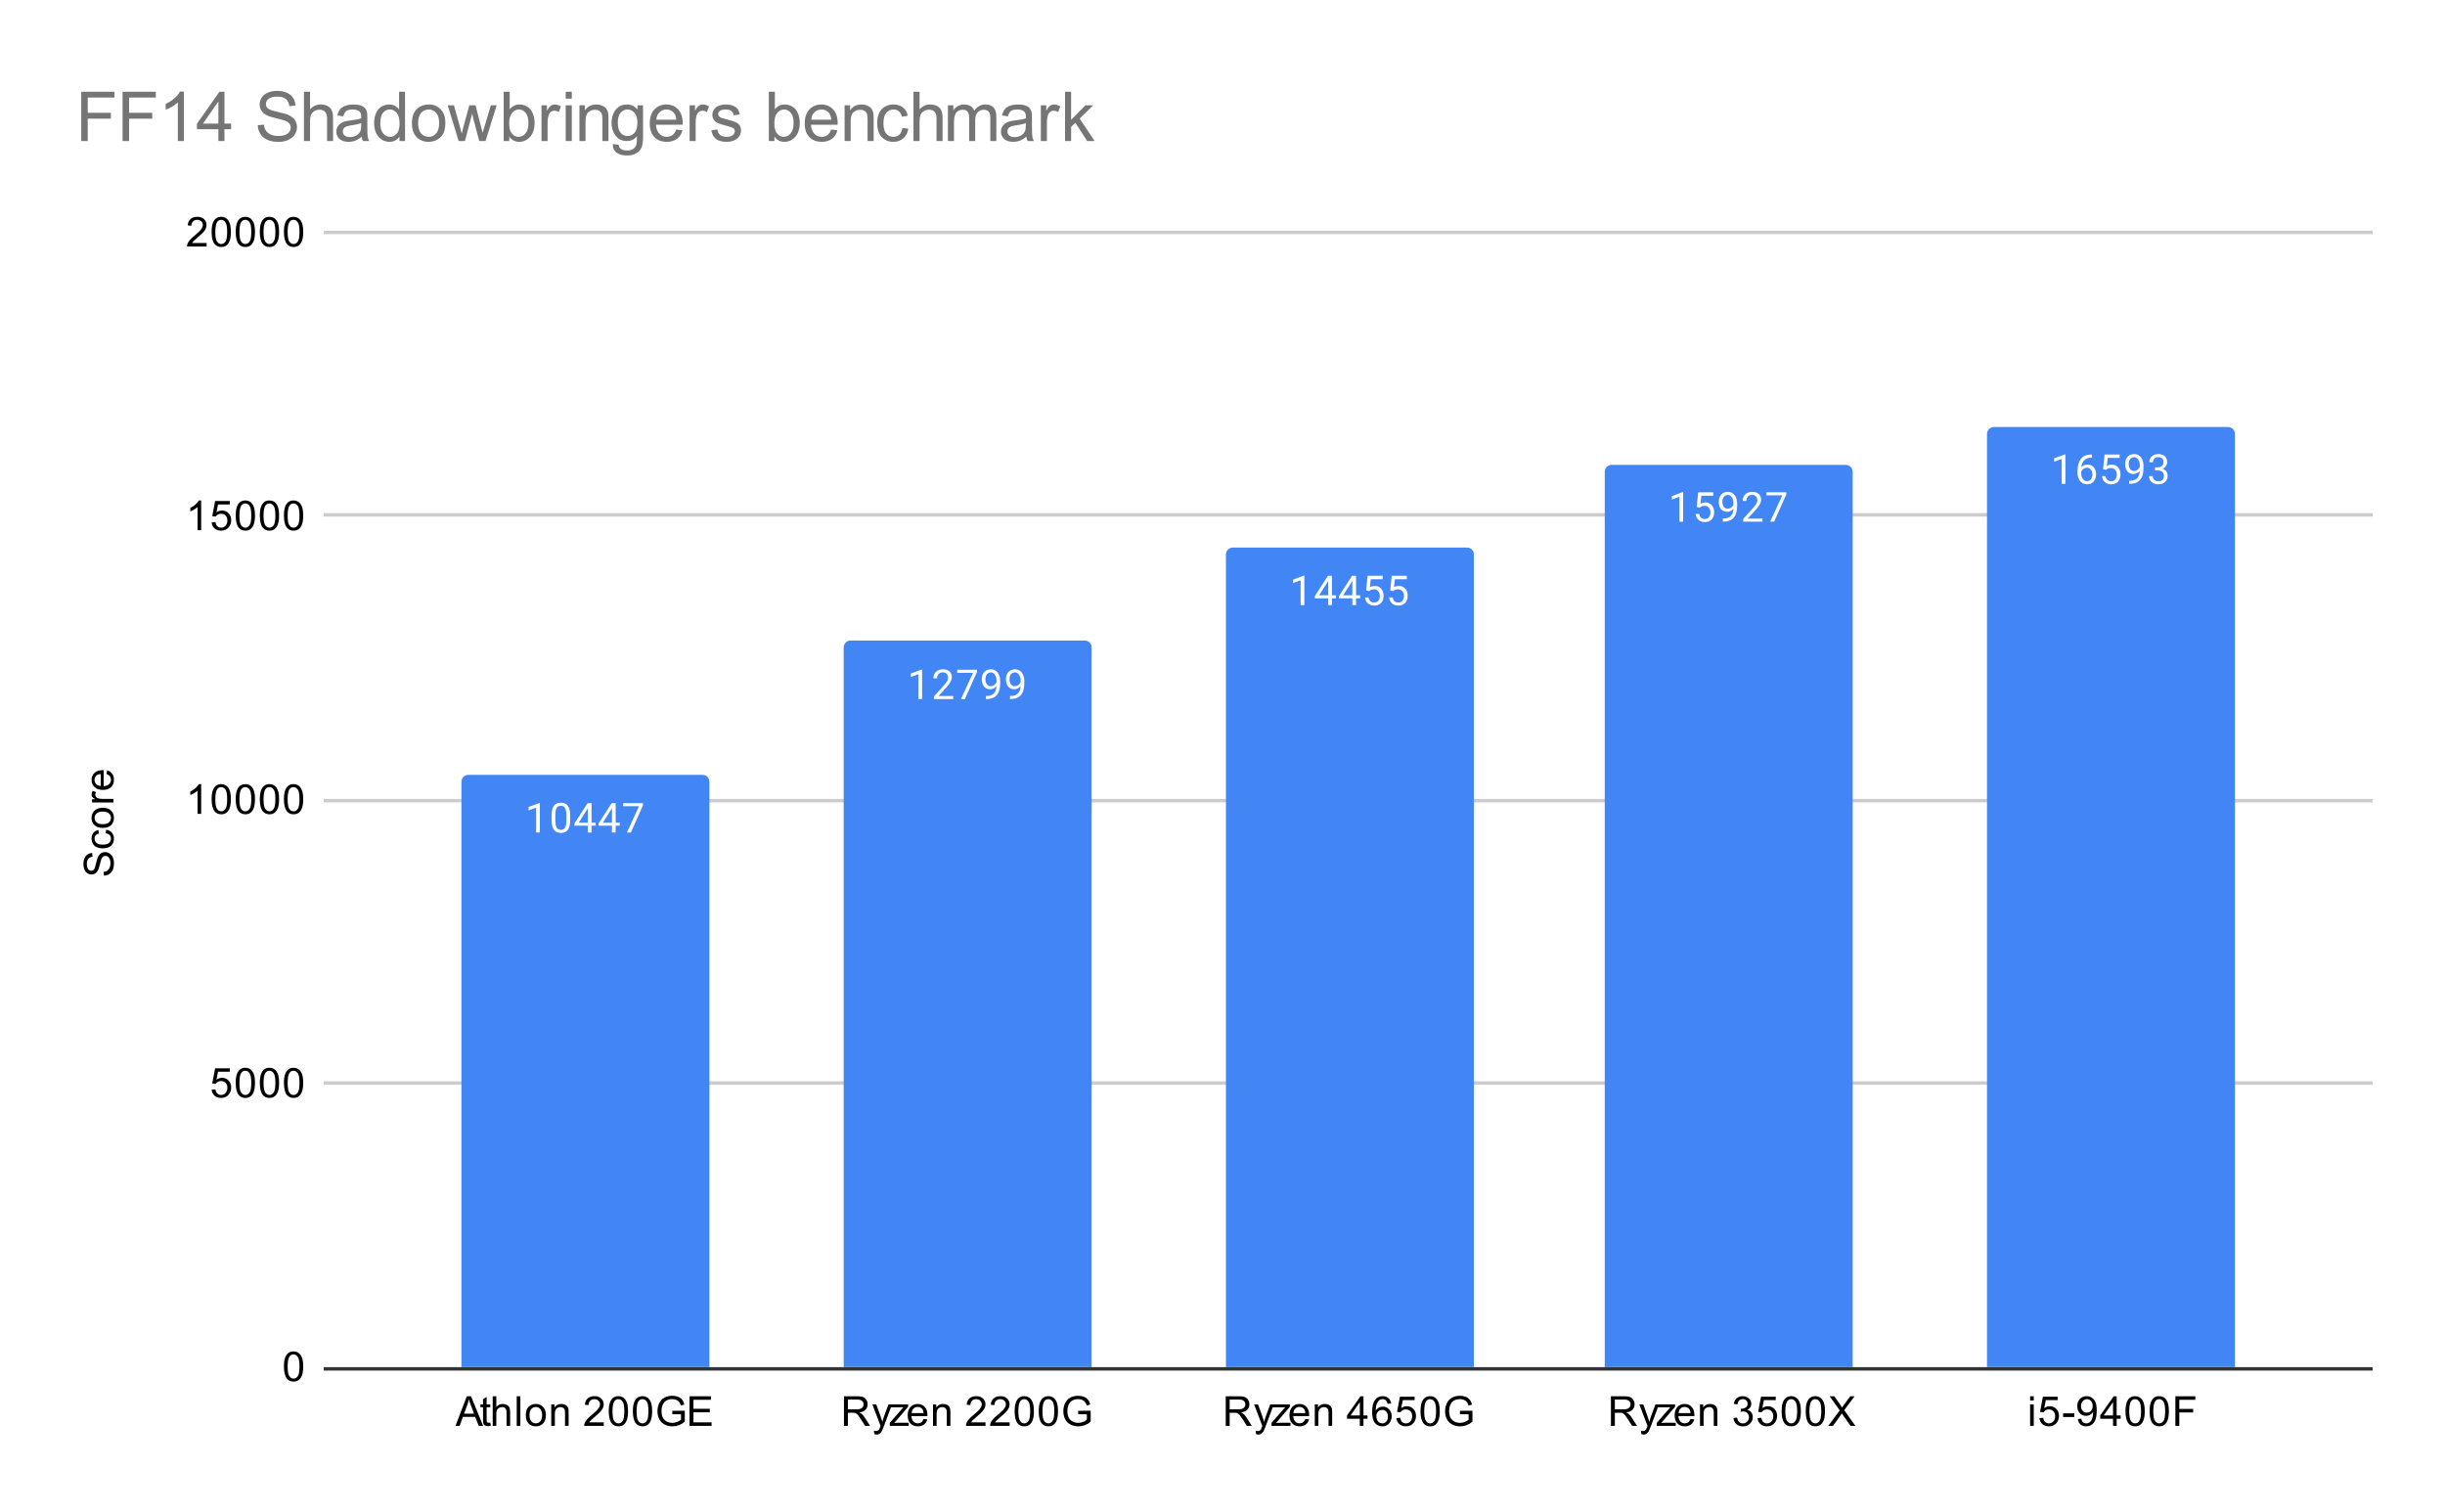 <svg version="1.1" viewBox="0.0 0.0 710.0 439.0" fill="none" stroke="none" stroke-linecap="square" stroke-miterlimit="10" width="710" height="439" xmlns:xlink="http://www.w3.org/1999/xlink" xmlns="http://www.w3.org/2000/svg"><path fill="#ffffff" d="M0 0L710.0 0L710.0 439.0L0 439.0L0 0Z" fill-rule="nonzero"/><path stroke="#333333" stroke-width="1.0" stroke-linecap="butt" d="M94.5 397.5L688.5 397.5" fill-rule="nonzero"/><path stroke="#cccccc" stroke-width="1.0" stroke-linecap="butt" d="M94.5 314.5L688.5 314.5" fill-rule="nonzero"/><path stroke="#cccccc" stroke-width="1.0" stroke-linecap="butt" d="M94.5 232.5L688.5 232.5" fill-rule="nonzero"/><path stroke="#cccccc" stroke-width="1.0" stroke-linecap="butt" d="M94.5 149.5L688.5 149.5" fill-rule="nonzero"/><path stroke="#cccccc" stroke-width="1.0" stroke-linecap="butt" d="M94.5 67.5L688.5 67.5" fill-rule="nonzero"/><clipPath id="id_0"><path d="M94.95 67.583L688.05 67.583L688.05 397.05L94.95 397.05L94.95 67.583Z" clip-rule="nonzero"/></clipPath><path stroke="#000000" stroke-width="2.0" stroke-linecap="butt" stroke-opacity="0.0" clip-path="url(#id_0)" d="M206.0 397.0L134.0 397.0L134.0 227.0C134.0 225.895 134.895 225.0 136.0 225.0L204.0 225.0C205.105 225.0 206.0 225.895 206.0 227.0Z" fill-rule="nonzero"/><path fill="#4285f4" clip-path="url(#id_0)" d="M206.0 397.0L134.0 397.0L134.0 227.0C134.0 225.895 134.895 225.0 136.0 225.0L204.0 225.0C205.105 225.0 206.0 225.895 206.0 227.0Z" fill-rule="nonzero"/><path stroke="#000000" stroke-width="2.0" stroke-linecap="butt" stroke-opacity="0.0" clip-path="url(#id_0)" d="M317.0 397.0L245.0 397.0L245.0 188.0C245.0 186.895 245.895 186.0 247.0 186.0L315.0 186.0C316.105 186.0 317.0 186.895 317.0 188.0Z" fill-rule="nonzero"/><path fill="#4285f4" clip-path="url(#id_0)" d="M317.0 397.0L245.0 397.0L245.0 188.0C245.0 186.895 245.895 186.0 247.0 186.0L315.0 186.0C316.105 186.0 317.0 186.895 317.0 188.0Z" fill-rule="nonzero"/><path stroke="#000000" stroke-width="2.0" stroke-linecap="butt" stroke-opacity="0.0" clip-path="url(#id_0)" d="M428.0 397.0L356.0 397.0L356.0 161.0C356.0 159.895 356.895 159.0 358.0 159.0L426.0 159.0C427.105 159.0 428.0 159.895 428.0 161.0Z" fill-rule="nonzero"/><path fill="#4285f4" clip-path="url(#id_0)" d="M428.0 397.0L356.0 397.0L356.0 161.0C356.0 159.895 356.895 159.0 358.0 159.0L426.0 159.0C427.105 159.0 428.0 159.895 428.0 161.0Z" fill-rule="nonzero"/><path stroke="#000000" stroke-width="2.0" stroke-linecap="butt" stroke-opacity="0.0" clip-path="url(#id_0)" d="M538.0 397.0L466.0 397.0L466.0 137.0C466.0 135.895 466.895 135.0 468.0 135.0L536.0 135.0C537.105 135.0 538.0 135.895 538.0 137.0Z" fill-rule="nonzero"/><path fill="#4285f4" clip-path="url(#id_0)" d="M538.0 397.0L466.0 397.0L466.0 137.0C466.0 135.895 466.895 135.0 468.0 135.0L536.0 135.0C537.105 135.0 538.0 135.895 538.0 137.0Z" fill-rule="nonzero"/><path stroke="#000000" stroke-width="2.0" stroke-linecap="butt" stroke-opacity="0.0" clip-path="url(#id_0)" d="M649.0 397.0L577.0 397.0L577.0 126.0C577.0 124.895 577.895 124.0 579.0 124.0L647.0 124.0C648.105 124.0 649.0 124.895 649.0 126.0Z" fill-rule="nonzero"/><path fill="#4285f4" clip-path="url(#id_0)" d="M649.0 397.0L577.0 397.0L577.0 126.0C577.0 124.895 577.895 124.0 579.0 124.0L647.0 124.0C648.105 124.0 649.0 124.895 649.0 126.0Z" fill-rule="nonzero"/><path stroke="#4285f4" stroke-width="3.0" stroke-linejoin="round" stroke-linecap="round" d="M156.766 241.753L155.688 241.753L155.688 234.534L153.5 235.331L153.5 234.347L156.609 233.175L156.766 233.175L156.766 241.753ZM165.562 238.112Q165.562 240.019 164.906 240.956Q164.266 241.878 162.875 241.878Q161.516 241.878 160.859 240.972Q160.203 240.066 160.172 238.253L160.172 236.816Q160.172 234.925 160.812 234.019Q161.469 233.097 162.859 233.097Q164.234 233.097 164.891 233.987Q165.547 234.862 165.562 236.706L165.562 238.112ZM164.469 236.628Q164.469 235.253 164.078 234.628Q163.703 233.987 162.859 233.987Q162.031 233.987 161.641 234.628Q161.266 235.253 161.266 236.55L161.266 238.284Q161.266 239.659 161.656 240.331Q162.062 240.987 162.875 240.987Q163.672 240.987 164.062 240.362Q164.453 239.737 164.469 238.409L164.469 236.628ZM171.781 238.894L172.969 238.894L172.969 239.769L171.781 239.769L171.781 241.753L170.703 241.753L170.703 239.769L166.812 239.769L166.812 239.128L170.625 233.222L171.781 233.222L171.781 238.894ZM168.047 238.894L170.703 238.894L170.703 234.706L170.562 234.941L168.047 238.894ZM178.781 238.894L179.969 238.894L179.969 239.769L178.781 239.769L178.781 241.753L177.703 241.753L177.703 239.769L173.812 239.769L173.812 239.128L177.625 233.222L178.781 233.222L178.781 238.894ZM175.047 238.894L177.703 238.894L177.703 234.706L177.562 234.941L175.047 238.894ZM186.719 233.831L183.188 241.753L182.047 241.753L185.562 234.112L180.953 234.112L180.953 233.222L186.719 233.222L186.719 233.831Z" fill-rule="nonzero"/><path fill="#ffffff" d="M156.766 241.753L155.688 241.753L155.688 234.534L153.5 235.331L153.5 234.347L156.609 233.175L156.766 233.175L156.766 241.753ZM165.562 238.112Q165.562 240.019 164.906 240.956Q164.266 241.878 162.875 241.878Q161.516 241.878 160.859 240.972Q160.203 240.066 160.172 238.253L160.172 236.816Q160.172 234.925 160.812 234.019Q161.469 233.097 162.859 233.097Q164.234 233.097 164.891 233.987Q165.547 234.862 165.562 236.706L165.562 238.112ZM164.469 236.628Q164.469 235.253 164.078 234.628Q163.703 233.987 162.859 233.987Q162.031 233.987 161.641 234.628Q161.266 235.253 161.266 236.55L161.266 238.284Q161.266 239.659 161.656 240.331Q162.062 240.987 162.875 240.987Q163.672 240.987 164.062 240.362Q164.453 239.737 164.469 238.409L164.469 236.628ZM171.781 238.894L172.969 238.894L172.969 239.769L171.781 239.769L171.781 241.753L170.703 241.753L170.703 239.769L166.812 239.769L166.812 239.128L170.625 233.222L171.781 233.222L171.781 238.894ZM168.047 238.894L170.703 238.894L170.703 234.706L170.562 234.941L168.047 238.894ZM178.781 238.894L179.969 238.894L179.969 239.769L178.781 239.769L178.781 241.753L177.703 241.753L177.703 239.769L173.812 239.769L173.812 239.128L177.625 233.222L178.781 233.222L178.781 238.894ZM175.047 238.894L177.703 238.894L177.703 234.706L177.562 234.941L175.047 238.894ZM186.719 233.831L183.188 241.753L182.047 241.753L185.562 234.112L180.953 234.112L180.953 233.222L186.719 233.222L186.719 233.831Z" fill-rule="nonzero"/><path stroke="#4285f4" stroke-width="3.0" stroke-linejoin="round" stroke-linecap="round" d="M267.766 203.008L266.688 203.008L266.688 195.789L264.5 196.586L264.5 195.602L267.609 194.43L267.766 194.43L267.766 203.008ZM276.797 203.008L271.203 203.008L271.203 202.227L274.156 198.945Q274.812 198.195 275.062 197.742Q275.312 197.273 275.312 196.773Q275.312 196.102 274.906 195.68Q274.516 195.242 273.828 195.242Q273.031 195.242 272.578 195.711Q272.125 196.164 272.125 196.992L271.047 196.992Q271.047 195.805 271.797 195.086Q272.562 194.352 273.828 194.352Q275.031 194.352 275.719 194.977Q276.406 195.602 276.406 196.648Q276.406 197.898 274.797 199.648L272.516 202.117L276.797 202.117L276.797 203.008ZM283.719 195.086L280.188 203.008L279.047 203.008L282.562 195.367L277.953 195.367L277.953 194.477L283.719 194.477L283.719 195.086ZM289.359 199.258Q289.031 199.664 288.547 199.914Q288.078 200.148 287.516 200.148Q286.781 200.148 286.234 199.789Q285.688 199.43 285.391 198.773Q285.094 198.102 285.094 197.305Q285.094 196.461 285.406 195.773Q285.734 195.086 286.328 194.727Q286.938 194.352 287.734 194.352Q289.0 194.352 289.719 195.305Q290.453 196.258 290.453 197.883L290.453 198.195Q290.453 200.695 289.469 201.836Q288.484 202.977 286.5 203.008L286.281 203.008L286.281 202.102L286.516 202.102Q287.859 202.07 288.578 201.398Q289.297 200.727 289.359 199.258ZM287.688 199.258Q288.234 199.258 288.688 198.93Q289.156 198.586 289.375 198.102L289.375 197.664Q289.375 196.602 288.906 195.93Q288.438 195.258 287.734 195.258Q287.016 195.258 286.578 195.805Q286.156 196.352 286.156 197.258Q286.156 198.133 286.562 198.695Q286.984 199.258 287.688 199.258ZM296.359 199.258Q296.031 199.664 295.547 199.914Q295.078 200.148 294.516 200.148Q293.781 200.148 293.234 199.789Q292.688 199.43 292.391 198.773Q292.094 198.102 292.094 197.305Q292.094 196.461 292.406 195.773Q292.734 195.086 293.328 194.727Q293.938 194.352 294.734 194.352Q296.0 194.352 296.719 195.305Q297.453 196.258 297.453 197.883L297.453 198.195Q297.453 200.695 296.469 201.836Q295.484 202.977 293.5 203.008L293.281 203.008L293.281 202.102L293.516 202.102Q294.859 202.07 295.578 201.398Q296.297 200.727 296.359 199.258ZM294.688 199.258Q295.234 199.258 295.688 198.93Q296.156 198.586 296.375 198.102L296.375 197.664Q296.375 196.602 295.906 195.93Q295.438 195.258 294.734 195.258Q294.016 195.258 293.578 195.805Q293.156 196.352 293.156 197.258Q293.156 198.133 293.562 198.695Q293.984 199.258 294.688 199.258Z" fill-rule="nonzero"/><path fill="#ffffff" d="M267.766 203.008L266.688 203.008L266.688 195.789L264.5 196.586L264.5 195.602L267.609 194.43L267.766 194.43L267.766 203.008ZM276.797 203.008L271.203 203.008L271.203 202.227L274.156 198.945Q274.812 198.195 275.062 197.742Q275.312 197.273 275.312 196.773Q275.312 196.102 274.906 195.68Q274.516 195.242 273.828 195.242Q273.031 195.242 272.578 195.711Q272.125 196.164 272.125 196.992L271.047 196.992Q271.047 195.805 271.797 195.086Q272.562 194.352 273.828 194.352Q275.031 194.352 275.719 194.977Q276.406 195.602 276.406 196.648Q276.406 197.898 274.797 199.648L272.516 202.117L276.797 202.117L276.797 203.008ZM283.719 195.086L280.188 203.008L279.047 203.008L282.562 195.367L277.953 195.367L277.953 194.477L283.719 194.477L283.719 195.086ZM289.359 199.258Q289.031 199.664 288.547 199.914Q288.078 200.148 287.516 200.148Q286.781 200.148 286.234 199.789Q285.688 199.43 285.391 198.773Q285.094 198.102 285.094 197.305Q285.094 196.461 285.406 195.773Q285.734 195.086 286.328 194.727Q286.938 194.352 287.734 194.352Q289.0 194.352 289.719 195.305Q290.453 196.258 290.453 197.883L290.453 198.195Q290.453 200.695 289.469 201.836Q288.484 202.977 286.5 203.008L286.281 203.008L286.281 202.102L286.516 202.102Q287.859 202.07 288.578 201.398Q289.297 200.727 289.359 199.258ZM287.688 199.258Q288.234 199.258 288.688 198.93Q289.156 198.586 289.375 198.102L289.375 197.664Q289.375 196.602 288.906 195.93Q288.438 195.258 287.734 195.258Q287.016 195.258 286.578 195.805Q286.156 196.352 286.156 197.258Q286.156 198.133 286.562 198.695Q286.984 199.258 287.688 199.258ZM296.359 199.258Q296.031 199.664 295.547 199.914Q295.078 200.148 294.516 200.148Q293.781 200.148 293.234 199.789Q292.688 199.43 292.391 198.773Q292.094 198.102 292.094 197.305Q292.094 196.461 292.406 195.773Q292.734 195.086 293.328 194.727Q293.938 194.352 294.734 194.352Q296.0 194.352 296.719 195.305Q297.453 196.258 297.453 197.883L297.453 198.195Q297.453 200.695 296.469 201.836Q295.484 202.977 293.5 203.008L293.281 203.008L293.281 202.102L293.516 202.102Q294.859 202.07 295.578 201.398Q296.297 200.727 296.359 199.258ZM294.688 199.258Q295.234 199.258 295.688 198.93Q296.156 198.586 296.375 198.102L296.375 197.664Q296.375 196.602 295.906 195.93Q295.438 195.258 294.734 195.258Q294.016 195.258 293.578 195.805Q293.156 196.352 293.156 197.258Q293.156 198.133 293.562 198.695Q293.984 199.258 294.688 199.258Z" fill-rule="nonzero"/><path stroke="#4285f4" stroke-width="3.0" stroke-linejoin="round" stroke-linecap="round" d="M378.766 175.728L377.688 175.728L377.688 168.509L375.5 169.306L375.5 168.322L378.609 167.15L378.766 167.15L378.766 175.728ZM386.781 172.869L387.969 172.869L387.969 173.744L386.781 173.744L386.781 175.728L385.703 175.728L385.703 173.744L381.812 173.744L381.812 173.103L385.625 167.197L386.781 167.197L386.781 172.869ZM383.047 172.869L385.703 172.869L385.703 168.681L385.562 168.915L383.047 172.869ZM393.781 172.869L394.969 172.869L394.969 173.744L393.781 173.744L393.781 175.728L392.703 175.728L392.703 173.744L388.812 173.744L388.812 173.103L392.625 167.197L393.781 167.197L393.781 172.869ZM390.047 172.869L392.703 172.869L392.703 168.681L392.562 168.915L390.047 172.869ZM396.703 171.447L397.141 167.197L401.516 167.197L401.516 168.197L398.062 168.197L397.797 170.525Q398.438 170.15 399.234 170.15Q400.391 170.15 401.078 170.931Q401.766 171.697 401.766 173.009Q401.766 174.322 401.047 175.087Q400.344 175.853 399.062 175.853Q397.938 175.853 397.219 175.228Q396.5 174.587 396.406 173.478L397.422 173.478Q397.531 174.212 397.953 174.587Q398.375 174.962 399.062 174.962Q399.812 174.962 400.25 174.447Q400.688 173.931 400.688 173.025Q400.688 172.165 400.219 171.65Q399.75 171.134 398.969 171.134Q398.266 171.134 397.859 171.431L397.578 171.665L396.703 171.447ZM403.703 171.447L404.141 167.197L408.516 167.197L408.516 168.197L405.062 168.197L404.797 170.525Q405.438 170.15 406.234 170.15Q407.391 170.15 408.078 170.931Q408.766 171.697 408.766 173.009Q408.766 174.322 408.047 175.087Q407.344 175.853 406.062 175.853Q404.938 175.853 404.219 175.228Q403.5 174.587 403.406 173.478L404.422 173.478Q404.531 174.212 404.953 174.587Q405.375 174.962 406.062 174.962Q406.812 174.962 407.25 174.447Q407.688 173.931 407.688 173.025Q407.688 172.165 407.219 171.65Q406.75 171.134 405.969 171.134Q405.266 171.134 404.859 171.431L404.578 171.665L403.703 171.447Z" fill-rule="nonzero"/><path fill="#ffffff" d="M378.766 175.728L377.688 175.728L377.688 168.509L375.5 169.306L375.5 168.322L378.609 167.15L378.766 167.15L378.766 175.728ZM386.781 172.869L387.969 172.869L387.969 173.744L386.781 173.744L386.781 175.728L385.703 175.728L385.703 173.744L381.812 173.744L381.812 173.103L385.625 167.197L386.781 167.197L386.781 172.869ZM383.047 172.869L385.703 172.869L385.703 168.681L385.562 168.915L383.047 172.869ZM393.781 172.869L394.969 172.869L394.969 173.744L393.781 173.744L393.781 175.728L392.703 175.728L392.703 173.744L388.812 173.744L388.812 173.103L392.625 167.197L393.781 167.197L393.781 172.869ZM390.047 172.869L392.703 172.869L392.703 168.681L392.562 168.915L390.047 172.869ZM396.703 171.447L397.141 167.197L401.516 167.197L401.516 168.197L398.062 168.197L397.797 170.525Q398.438 170.15 399.234 170.15Q400.391 170.15 401.078 170.931Q401.766 171.697 401.766 173.009Q401.766 174.322 401.047 175.087Q400.344 175.853 399.062 175.853Q397.938 175.853 397.219 175.228Q396.5 174.587 396.406 173.478L397.422 173.478Q397.531 174.212 397.953 174.587Q398.375 174.962 399.062 174.962Q399.812 174.962 400.25 174.447Q400.688 173.931 400.688 173.025Q400.688 172.165 400.219 171.65Q399.75 171.134 398.969 171.134Q398.266 171.134 397.859 171.431L397.578 171.665L396.703 171.447ZM403.703 171.447L404.141 167.197L408.516 167.197L408.516 168.197L405.062 168.197L404.797 170.525Q405.438 170.15 406.234 170.15Q407.391 170.15 408.078 170.931Q408.766 171.697 408.766 173.009Q408.766 174.322 408.047 175.087Q407.344 175.853 406.062 175.853Q404.938 175.853 404.219 175.228Q403.5 174.587 403.406 173.478L404.422 173.478Q404.531 174.212 404.953 174.587Q405.375 174.962 406.062 174.962Q406.812 174.962 407.25 174.447Q407.688 173.931 407.688 173.025Q407.688 172.165 407.219 171.65Q406.75 171.134 405.969 171.134Q405.266 171.134 404.859 171.431L404.578 171.665L403.703 171.447Z" fill-rule="nonzero"/><path stroke="#4285f4" stroke-width="3.0" stroke-linejoin="round" stroke-linecap="round" d="M488.766 151.479L487.688 151.479L487.688 144.26L485.5 145.057L485.5 144.073L488.609 142.901L488.766 142.901L488.766 151.479ZM492.703 147.198L493.141 142.948L497.516 142.948L497.516 143.948L494.062 143.948L493.797 146.276Q494.438 145.901 495.234 145.901Q496.391 145.901 497.078 146.682Q497.766 147.448 497.766 148.76Q497.766 150.073 497.047 150.839Q496.344 151.604 495.062 151.604Q493.938 151.604 493.219 150.979Q492.5 150.339 492.406 149.229L493.422 149.229Q493.531 149.964 493.953 150.339Q494.375 150.714 495.062 150.714Q495.812 150.714 496.25 150.198Q496.688 149.682 496.688 148.776Q496.688 147.917 496.219 147.401Q495.75 146.885 494.969 146.885Q494.266 146.885 493.859 147.182L493.578 147.417L492.703 147.198ZM503.359 147.729Q503.031 148.135 502.547 148.385Q502.078 148.62 501.516 148.62Q500.781 148.62 500.234 148.26Q499.688 147.901 499.391 147.245Q499.094 146.573 499.094 145.776Q499.094 144.932 499.406 144.245Q499.734 143.557 500.328 143.198Q500.938 142.823 501.734 142.823Q503.0 142.823 503.719 143.776Q504.453 144.729 504.453 146.354L504.453 146.667Q504.453 149.167 503.469 150.307Q502.484 151.448 500.5 151.479L500.281 151.479L500.281 150.573L500.516 150.573Q501.859 150.542 502.578 149.87Q503.297 149.198 503.359 147.729ZM501.688 147.729Q502.234 147.729 502.688 147.401Q503.156 147.057 503.375 146.573L503.375 146.135Q503.375 145.073 502.906 144.401Q502.438 143.729 501.734 143.729Q501.016 143.729 500.578 144.276Q500.156 144.823 500.156 145.729Q500.156 146.604 500.562 147.167Q500.984 147.729 501.688 147.729ZM511.797 151.479L506.203 151.479L506.203 150.698L509.156 147.417Q509.812 146.667 510.062 146.214Q510.312 145.745 510.312 145.245Q510.312 144.573 509.906 144.151Q509.516 143.714 508.828 143.714Q508.031 143.714 507.578 144.182Q507.125 144.635 507.125 145.464L506.047 145.464Q506.047 144.276 506.797 143.557Q507.562 142.823 508.828 142.823Q510.031 142.823 510.719 143.448Q511.406 144.073 511.406 145.12Q511.406 146.37 509.797 148.12L507.516 150.589L511.797 150.589L511.797 151.479ZM518.719 143.557L515.188 151.479L514.047 151.479L517.562 143.839L512.953 143.839L512.953 142.948L518.719 142.948L518.719 143.557Z" fill-rule="nonzero"/><path fill="#ffffff" d="M488.766 151.479L487.688 151.479L487.688 144.26L485.5 145.057L485.5 144.073L488.609 142.901L488.766 142.901L488.766 151.479ZM492.703 147.198L493.141 142.948L497.516 142.948L497.516 143.948L494.062 143.948L493.797 146.276Q494.438 145.901 495.234 145.901Q496.391 145.901 497.078 146.682Q497.766 147.448 497.766 148.76Q497.766 150.073 497.047 150.839Q496.344 151.604 495.062 151.604Q493.938 151.604 493.219 150.979Q492.5 150.339 492.406 149.229L493.422 149.229Q493.531 149.964 493.953 150.339Q494.375 150.714 495.062 150.714Q495.812 150.714 496.25 150.198Q496.688 149.682 496.688 148.776Q496.688 147.917 496.219 147.401Q495.75 146.885 494.969 146.885Q494.266 146.885 493.859 147.182L493.578 147.417L492.703 147.198ZM503.359 147.729Q503.031 148.135 502.547 148.385Q502.078 148.62 501.516 148.62Q500.781 148.62 500.234 148.26Q499.688 147.901 499.391 147.245Q499.094 146.573 499.094 145.776Q499.094 144.932 499.406 144.245Q499.734 143.557 500.328 143.198Q500.938 142.823 501.734 142.823Q503.0 142.823 503.719 143.776Q504.453 144.729 504.453 146.354L504.453 146.667Q504.453 149.167 503.469 150.307Q502.484 151.448 500.5 151.479L500.281 151.479L500.281 150.573L500.516 150.573Q501.859 150.542 502.578 149.87Q503.297 149.198 503.359 147.729ZM501.688 147.729Q502.234 147.729 502.688 147.401Q503.156 147.057 503.375 146.573L503.375 146.135Q503.375 145.073 502.906 144.401Q502.438 143.729 501.734 143.729Q501.016 143.729 500.578 144.276Q500.156 144.823 500.156 145.729Q500.156 146.604 500.562 147.167Q500.984 147.729 501.688 147.729ZM511.797 151.479L506.203 151.479L506.203 150.698L509.156 147.417Q509.812 146.667 510.062 146.214Q510.312 145.745 510.312 145.245Q510.312 144.573 509.906 144.151Q509.516 143.714 508.828 143.714Q508.031 143.714 507.578 144.182Q507.125 144.635 507.125 145.464L506.047 145.464Q506.047 144.276 506.797 143.557Q507.562 142.823 508.828 142.823Q510.031 142.823 510.719 143.448Q511.406 144.073 511.406 145.12Q511.406 146.37 509.797 148.12L507.516 150.589L511.797 150.589L511.797 151.479ZM518.719 143.557L515.188 151.479L514.047 151.479L517.562 143.839L512.953 143.839L512.953 142.948L518.719 142.948L518.719 143.557Z" fill-rule="nonzero"/><path stroke="#4285f4" stroke-width="3.0" stroke-linejoin="round" stroke-linecap="round" d="M599.766 140.508L598.688 140.508L598.688 133.289L596.5 134.086L596.5 133.102L599.609 131.93L599.766 131.93L599.766 140.508ZM607.469 131.977L607.469 132.883L607.266 132.883Q606.0 132.914 605.25 133.649Q604.5 134.367 604.375 135.68Q605.062 134.914 606.219 134.914Q607.328 134.914 608.0 135.695Q608.672 136.477 608.672 137.727Q608.672 139.039 607.953 139.836Q607.234 140.633 606.016 140.633Q604.797 140.633 604.031 139.695Q603.281 138.742 603.281 137.258L603.281 136.852Q603.281 134.492 604.281 133.242Q605.281 131.992 607.266 131.977L607.469 131.977ZM606.047 135.82Q605.484 135.82 605.016 136.149Q604.547 136.477 604.359 136.992L604.359 137.383Q604.359 138.445 604.828 139.086Q605.312 139.727 606.016 139.727Q606.75 139.727 607.172 139.195Q607.594 138.649 607.594 137.774Q607.594 136.899 607.172 136.367Q606.75 135.82 606.047 135.82ZM610.703 136.227L611.141 131.977L615.516 131.977L615.516 132.977L612.062 132.977L611.797 135.305Q612.438 134.93 613.234 134.93Q614.391 134.93 615.078 135.711Q615.766 136.477 615.766 137.789Q615.766 139.102 615.047 139.867Q614.344 140.633 613.062 140.633Q611.938 140.633 611.219 140.008Q610.5 139.367 610.406 138.258L611.422 138.258Q611.531 138.992 611.953 139.367Q612.375 139.742 613.062 139.742Q613.812 139.742 614.25 139.227Q614.688 138.711 614.688 137.805Q614.688 136.945 614.219 136.43Q613.75 135.914 612.969 135.914Q612.266 135.914 611.859 136.211L611.578 136.445L610.703 136.227ZM621.359 136.758Q621.031 137.164 620.547 137.414Q620.078 137.649 619.516 137.649Q618.781 137.649 618.234 137.289Q617.688 136.93 617.391 136.274Q617.094 135.602 617.094 134.805Q617.094 133.961 617.406 133.274Q617.734 132.586 618.328 132.227Q618.938 131.852 619.734 131.852Q621.0 131.852 621.719 132.805Q622.453 133.758 622.453 135.383L622.453 135.695Q622.453 138.195 621.469 139.336Q620.484 140.477 618.5 140.508L618.281 140.508L618.281 139.602L618.516 139.602Q619.859 139.57 620.578 138.899Q621.297 138.227 621.359 136.758ZM619.688 136.758Q620.234 136.758 620.688 136.43Q621.156 136.086 621.375 135.602L621.375 135.164Q621.375 134.102 620.906 133.43Q620.438 132.758 619.734 132.758Q619.016 132.758 618.578 133.305Q618.156 133.852 618.156 134.758Q618.156 135.633 618.562 136.195Q618.984 136.758 619.688 136.758ZM625.781 135.711L626.594 135.711Q627.375 135.695 627.812 135.305Q628.25 134.914 628.25 134.242Q628.25 132.742 626.75 132.742Q626.047 132.742 625.625 133.149Q625.219 133.555 625.219 134.211L624.125 134.211Q624.125 133.195 624.859 132.524Q625.609 131.852 626.75 131.852Q627.953 131.852 628.641 132.492Q629.328 133.133 629.328 134.274Q629.328 134.836 628.969 135.352Q628.609 135.867 627.984 136.133Q628.688 136.352 629.062 136.867Q629.453 137.383 629.453 138.133Q629.453 139.274 628.703 139.961Q627.953 140.633 626.75 140.633Q625.562 140.633 624.797 139.977Q624.047 139.32 624.047 138.258L625.141 138.258Q625.141 138.93 625.578 139.336Q626.016 139.742 626.766 139.742Q627.547 139.742 627.953 139.336Q628.375 138.914 628.375 138.149Q628.375 137.414 627.922 137.024Q627.469 136.617 626.594 136.602L625.781 136.602L625.781 135.711Z" fill-rule="nonzero"/><path fill="#ffffff" d="M599.766 140.508L598.688 140.508L598.688 133.289L596.5 134.086L596.5 133.102L599.609 131.93L599.766 131.93L599.766 140.508ZM607.469 131.977L607.469 132.883L607.266 132.883Q606.0 132.914 605.25 133.649Q604.5 134.367 604.375 135.68Q605.062 134.914 606.219 134.914Q607.328 134.914 608.0 135.695Q608.672 136.477 608.672 137.727Q608.672 139.039 607.953 139.836Q607.234 140.633 606.016 140.633Q604.797 140.633 604.031 139.695Q603.281 138.742 603.281 137.258L603.281 136.852Q603.281 134.492 604.281 133.242Q605.281 131.992 607.266 131.977L607.469 131.977ZM606.047 135.82Q605.484 135.82 605.016 136.149Q604.547 136.477 604.359 136.992L604.359 137.383Q604.359 138.445 604.828 139.086Q605.312 139.727 606.016 139.727Q606.75 139.727 607.172 139.195Q607.594 138.649 607.594 137.774Q607.594 136.899 607.172 136.367Q606.75 135.82 606.047 135.82ZM610.703 136.227L611.141 131.977L615.516 131.977L615.516 132.977L612.062 132.977L611.797 135.305Q612.438 134.93 613.234 134.93Q614.391 134.93 615.078 135.711Q615.766 136.477 615.766 137.789Q615.766 139.102 615.047 139.867Q614.344 140.633 613.062 140.633Q611.938 140.633 611.219 140.008Q610.5 139.367 610.406 138.258L611.422 138.258Q611.531 138.992 611.953 139.367Q612.375 139.742 613.062 139.742Q613.812 139.742 614.25 139.227Q614.688 138.711 614.688 137.805Q614.688 136.945 614.219 136.43Q613.75 135.914 612.969 135.914Q612.266 135.914 611.859 136.211L611.578 136.445L610.703 136.227ZM621.359 136.758Q621.031 137.164 620.547 137.414Q620.078 137.649 619.516 137.649Q618.781 137.649 618.234 137.289Q617.688 136.93 617.391 136.274Q617.094 135.602 617.094 134.805Q617.094 133.961 617.406 133.274Q617.734 132.586 618.328 132.227Q618.938 131.852 619.734 131.852Q621.0 131.852 621.719 132.805Q622.453 133.758 622.453 135.383L622.453 135.695Q622.453 138.195 621.469 139.336Q620.484 140.477 618.5 140.508L618.281 140.508L618.281 139.602L618.516 139.602Q619.859 139.57 620.578 138.899Q621.297 138.227 621.359 136.758ZM619.688 136.758Q620.234 136.758 620.688 136.43Q621.156 136.086 621.375 135.602L621.375 135.164Q621.375 134.102 620.906 133.43Q620.438 132.758 619.734 132.758Q619.016 132.758 618.578 133.305Q618.156 133.852 618.156 134.758Q618.156 135.633 618.562 136.195Q618.984 136.758 619.688 136.758ZM625.781 135.711L626.594 135.711Q627.375 135.695 627.812 135.305Q628.25 134.914 628.25 134.242Q628.25 132.742 626.75 132.742Q626.047 132.742 625.625 133.149Q625.219 133.555 625.219 134.211L624.125 134.211Q624.125 133.195 624.859 132.524Q625.609 131.852 626.75 131.852Q627.953 131.852 628.641 132.492Q629.328 133.133 629.328 134.274Q629.328 134.836 628.969 135.352Q628.609 135.867 627.984 136.133Q628.688 136.352 629.062 136.867Q629.453 137.383 629.453 138.133Q629.453 139.274 628.703 139.961Q627.953 140.633 626.75 140.633Q625.562 140.633 624.797 139.977Q624.047 139.32 624.047 138.258L625.141 138.258Q625.141 138.93 625.578 139.336Q626.016 139.742 626.766 139.742Q627.547 139.742 627.953 139.336Q628.375 138.914 628.375 138.149Q628.375 137.414 627.922 137.024Q627.469 136.617 626.594 136.602L625.781 136.602L625.781 135.711Z" fill-rule="nonzero"/><path fill="#000000" d="M30.184 254.27L30.091 253.207Q30.747 253.129 31.153 252.848Q31.559 252.567 31.825 251.989Q32.075 251.395 32.075 250.66Q32.075 250.02 31.887 249.52Q31.684 249.02 31.356 248.785Q31.012 248.535 30.622 248.535Q30.216 248.535 29.919 248.77Q29.606 249.004 29.403 249.535Q29.262 249.895 28.981 251.082Q28.7 252.254 28.45 252.723Q28.122 253.348 27.653 253.645Q27.169 253.942 26.575 253.942Q25.934 253.942 25.372 253.582Q24.794 253.207 24.512 252.504Q24.216 251.785 24.216 250.926Q24.216 249.973 24.528 249.239Q24.825 248.504 25.434 248.114Q26.028 247.723 26.778 247.692L26.856 248.785Q26.044 248.879 25.637 249.395Q25.216 249.895 25.216 250.879Q25.216 251.91 25.591 252.379Q25.966 252.848 26.497 252.848Q26.966 252.848 27.262 252.52Q27.559 252.192 27.872 250.817Q28.184 249.426 28.419 248.91Q28.778 248.16 29.309 247.801Q29.825 247.442 30.528 247.442Q31.216 247.442 31.825 247.832Q32.419 248.223 32.762 248.957Q33.091 249.692 33.091 250.614Q33.091 251.785 32.762 252.582Q32.419 253.364 31.731 253.817Q31.044 254.254 30.184 254.27ZM30.669 241.957L30.809 240.926Q31.872 241.098 32.481 241.801Q33.091 242.504 33.091 243.52Q33.091 244.801 32.262 245.582Q31.419 246.348 29.856 246.348Q28.856 246.348 28.106 246.02Q27.341 245.676 26.966 245.004Q26.591 244.317 26.591 243.504Q26.591 242.504 27.106 241.864Q27.606 241.207 28.559 241.02L28.716 242.051Q28.091 242.192 27.778 242.567Q27.45 242.942 27.45 243.473Q27.45 244.27 28.028 244.77Q28.591 245.27 29.825 245.27Q31.091 245.27 31.653 244.785Q32.216 244.301 32.216 243.535Q32.216 242.91 31.841 242.504Q31.466 242.082 30.669 241.957ZM29.841 240.41Q28.106 240.41 27.278 239.457Q26.591 238.66 26.591 237.504Q26.591 236.223 27.434 235.41Q28.262 234.582 29.747 234.582Q30.95 234.582 31.637 234.942Q32.325 235.301 32.716 236.004Q33.091 236.692 33.091 237.504Q33.091 238.801 32.262 239.614Q31.419 240.41 29.841 240.41ZM29.841 239.332Q31.028 239.332 31.622 238.817Q32.216 238.285 32.216 237.504Q32.216 236.707 31.622 236.192Q31.028 235.676 29.809 235.676Q28.653 235.676 28.059 236.207Q27.466 236.723 27.466 237.504Q27.466 238.285 28.059 238.817Q28.637 239.332 29.841 239.332ZM32.95 233.035L26.731 233.035L26.731 232.082L27.669 232.082Q27.012 231.723 26.809 231.426Q26.591 231.114 26.591 230.739Q26.591 230.207 26.919 229.66L27.903 230.02Q27.669 230.41 27.669 230.785Q27.669 231.145 27.887 231.426Q28.091 231.692 28.466 231.801Q29.028 231.989 29.684 231.989L32.95 231.989L32.95 233.035ZM30.95 224.77L31.075 223.676Q32.028 223.926 32.559 224.629Q33.091 225.332 33.091 226.41Q33.091 227.77 32.247 228.582Q31.403 229.379 29.887 229.379Q28.325 229.379 27.466 228.567Q26.591 227.754 26.591 226.473Q26.591 225.223 27.434 224.442Q28.278 223.645 29.825 223.645Q29.919 223.645 30.106 223.645L30.106 228.285Q31.137 228.223 31.684 227.707Q32.216 227.192 32.216 226.41Q32.216 225.832 31.919 225.426Q31.606 225.004 30.95 224.77ZM29.247 228.223L29.247 224.754Q28.45 224.817 28.059 225.145Q27.45 225.66 27.45 226.457Q27.45 227.192 27.934 227.692Q28.419 228.176 29.247 228.223Z" fill-rule="nonzero"/><path fill="#000000" d="M82.45 396.816Q82.45 395.284 82.763 394.363Q83.075 393.425 83.684 392.925Q84.309 392.425 85.247 392.425Q85.934 392.425 86.45 392.706Q86.981 392.988 87.325 393.519Q87.669 394.034 87.856 394.784Q88.044 395.534 88.044 396.816Q88.044 398.331 87.731 399.253Q87.434 400.175 86.809 400.691Q86.2 401.191 85.247 401.191Q84.013 401.191 83.294 400.3Q82.45 399.238 82.45 396.816ZM83.528 396.816Q83.528 398.925 84.028 399.628Q84.528 400.331 85.247 400.331Q85.981 400.331 86.466 399.628Q86.966 398.925 86.966 396.816Q86.966 394.691 86.466 394.003Q85.981 393.3 85.231 393.3Q84.513 393.3 84.075 393.909Q83.528 394.691 83.528 396.816Z" fill-rule="nonzero"/><path fill="#000000" d="M61.45 316.433L62.559 316.34Q62.684 317.152 63.122 317.558Q63.575 317.965 64.216 317.965Q64.966 317.965 65.497 317.386Q66.028 316.808 66.028 315.871Q66.028 314.965 65.513 314.449Q65.013 313.918 64.184 313.918Q63.684 313.918 63.263 314.152Q62.856 314.386 62.622 314.746L61.638 314.621L62.466 310.215L66.747 310.215L66.747 311.215L63.309 311.215L62.856 313.527Q63.622 312.98 64.466 312.98Q65.591 312.98 66.356 313.761Q67.138 314.543 67.138 315.777Q67.138 316.933 66.466 317.793Q65.638 318.824 64.216 318.824Q63.044 318.824 62.294 318.168Q61.559 317.511 61.45 316.433ZM68.45 314.449Q68.45 312.918 68.763 311.996Q69.075 311.058 69.684 310.558Q70.309 310.058 71.247 310.058Q71.934 310.058 72.45 310.34Q72.981 310.621 73.325 311.152Q73.669 311.668 73.856 312.418Q74.044 313.168 74.044 314.449Q74.044 315.965 73.731 316.886Q73.434 317.808 72.809 318.324Q72.2 318.824 71.247 318.824Q70.013 318.824 69.294 317.933Q68.45 316.871 68.45 314.449ZM69.528 314.449Q69.528 316.558 70.028 317.261Q70.528 317.965 71.247 317.965Q71.981 317.965 72.466 317.261Q72.966 316.558 72.966 314.449Q72.966 312.324 72.466 311.636Q71.981 310.933 71.231 310.933Q70.513 310.933 70.075 311.543Q69.528 312.324 69.528 314.449ZM75.45 314.449Q75.45 312.918 75.763 311.996Q76.075 311.058 76.684 310.558Q77.309 310.058 78.247 310.058Q78.934 310.058 79.45 310.34Q79.981 310.621 80.325 311.152Q80.669 311.668 80.856 312.418Q81.044 313.168 81.044 314.449Q81.044 315.965 80.731 316.886Q80.434 317.808 79.809 318.324Q79.2 318.824 78.247 318.824Q77.013 318.824 76.294 317.933Q75.45 316.871 75.45 314.449ZM76.528 314.449Q76.528 316.558 77.028 317.261Q77.528 317.965 78.247 317.965Q78.981 317.965 79.466 317.261Q79.966 316.558 79.966 314.449Q79.966 312.324 79.466 311.636Q78.981 310.933 78.231 310.933Q77.513 310.933 77.075 311.543Q76.528 312.324 76.528 314.449ZM82.45 314.449Q82.45 312.918 82.763 311.996Q83.075 311.058 83.684 310.558Q84.309 310.058 85.247 310.058Q85.934 310.058 86.45 310.34Q86.981 310.621 87.325 311.152Q87.669 311.668 87.856 312.418Q88.044 313.168 88.044 314.449Q88.044 315.965 87.731 316.886Q87.434 317.808 86.809 318.324Q86.2 318.824 85.247 318.824Q84.013 318.824 83.294 317.933Q82.45 316.871 82.45 314.449ZM83.528 314.449Q83.528 316.558 84.028 317.261Q84.528 317.965 85.247 317.965Q85.981 317.965 86.466 317.261Q86.966 316.558 86.966 314.449Q86.966 312.324 86.466 311.636Q85.981 310.933 85.231 310.933Q84.513 310.933 84.075 311.543Q83.528 312.324 83.528 314.449Z" fill-rule="nonzero"/><path fill="#000000" d="M58.419 236.317L57.372 236.317L57.372 229.598Q56.981 229.957 56.356 230.332Q55.747 230.692 55.263 230.864L55.263 229.848Q56.138 229.426 56.794 228.848Q57.466 228.254 57.747 227.692L58.419 227.692L58.419 236.317ZM61.45 232.082Q61.45 230.551 61.763 229.629Q62.075 228.692 62.684 228.192Q63.309 227.692 64.247 227.692Q64.934 227.692 65.45 227.973Q65.981 228.254 66.325 228.785Q66.669 229.301 66.856 230.051Q67.044 230.801 67.044 232.082Q67.044 233.598 66.731 234.52Q66.434 235.442 65.809 235.957Q65.2 236.457 64.247 236.457Q63.013 236.457 62.294 235.567Q61.45 234.504 61.45 232.082ZM62.528 232.082Q62.528 234.192 63.028 234.895Q63.528 235.598 64.247 235.598Q64.981 235.598 65.466 234.895Q65.966 234.192 65.966 232.082Q65.966 229.957 65.466 229.27Q64.981 228.567 64.231 228.567Q63.513 228.567 63.075 229.176Q62.528 229.957 62.528 232.082ZM68.45 232.082Q68.45 230.551 68.763 229.629Q69.075 228.692 69.684 228.192Q70.309 227.692 71.247 227.692Q71.934 227.692 72.45 227.973Q72.981 228.254 73.325 228.785Q73.669 229.301 73.856 230.051Q74.044 230.801 74.044 232.082Q74.044 233.598 73.731 234.52Q73.434 235.442 72.809 235.957Q72.2 236.457 71.247 236.457Q70.013 236.457 69.294 235.567Q68.45 234.504 68.45 232.082ZM69.528 232.082Q69.528 234.192 70.028 234.895Q70.528 235.598 71.247 235.598Q71.981 235.598 72.466 234.895Q72.966 234.192 72.966 232.082Q72.966 229.957 72.466 229.27Q71.981 228.567 71.231 228.567Q70.513 228.567 70.075 229.176Q69.528 229.957 69.528 232.082ZM75.45 232.082Q75.45 230.551 75.763 229.629Q76.075 228.692 76.684 228.192Q77.309 227.692 78.247 227.692Q78.934 227.692 79.45 227.973Q79.981 228.254 80.325 228.785Q80.669 229.301 80.856 230.051Q81.044 230.801 81.044 232.082Q81.044 233.598 80.731 234.52Q80.434 235.442 79.809 235.957Q79.2 236.457 78.247 236.457Q77.013 236.457 76.294 235.567Q75.45 234.504 75.45 232.082ZM76.528 232.082Q76.528 234.192 77.028 234.895Q77.528 235.598 78.247 235.598Q78.981 235.598 79.466 234.895Q79.966 234.192 79.966 232.082Q79.966 229.957 79.466 229.27Q78.981 228.567 78.231 228.567Q77.513 228.567 77.075 229.176Q76.528 229.957 76.528 232.082ZM82.45 232.082Q82.45 230.551 82.763 229.629Q83.075 228.692 83.684 228.192Q84.309 227.692 85.247 227.692Q85.934 227.692 86.45 227.973Q86.981 228.254 87.325 228.785Q87.669 229.301 87.856 230.051Q88.044 230.801 88.044 232.082Q88.044 233.598 87.731 234.52Q87.434 235.442 86.809 235.957Q86.2 236.457 85.247 236.457Q84.013 236.457 83.294 235.567Q82.45 234.504 82.45 232.082ZM83.528 232.082Q83.528 234.192 84.028 234.895Q84.528 235.598 85.247 235.598Q85.981 235.598 86.466 234.895Q86.966 234.192 86.966 232.082Q86.966 229.957 86.466 229.27Q85.981 228.567 85.231 228.567Q84.513 228.567 84.075 229.176Q83.528 229.957 83.528 232.082Z" fill-rule="nonzero"/><path fill="#000000" d="M58.419 153.95L57.372 153.95L57.372 147.231Q56.981 147.591 56.356 147.966Q55.747 148.325 55.263 148.497L55.263 147.481Q56.138 147.059 56.794 146.481Q57.466 145.887 57.747 145.325L58.419 145.325L58.419 153.95ZM61.45 151.7L62.559 151.606Q62.684 152.419 63.122 152.825Q63.575 153.231 64.216 153.231Q64.966 153.231 65.497 152.653Q66.028 152.075 66.028 151.137Q66.028 150.231 65.513 149.716Q65.013 149.184 64.184 149.184Q63.684 149.184 63.263 149.419Q62.856 149.653 62.622 150.012L61.638 149.887L62.466 145.481L66.747 145.481L66.747 146.481L63.309 146.481L62.856 148.794Q63.622 148.247 64.466 148.247Q65.591 148.247 66.356 149.028Q67.138 149.809 67.138 151.044Q67.138 152.2 66.466 153.059Q65.638 154.091 64.216 154.091Q63.044 154.091 62.294 153.434Q61.559 152.778 61.45 151.7ZM68.45 149.716Q68.45 148.184 68.763 147.262Q69.075 146.325 69.684 145.825Q70.309 145.325 71.247 145.325Q71.934 145.325 72.45 145.606Q72.981 145.887 73.325 146.419Q73.669 146.934 73.856 147.684Q74.044 148.434 74.044 149.716Q74.044 151.231 73.731 152.153Q73.434 153.075 72.809 153.591Q72.2 154.091 71.247 154.091Q70.013 154.091 69.294 153.2Q68.45 152.137 68.45 149.716ZM69.528 149.716Q69.528 151.825 70.028 152.528Q70.528 153.231 71.247 153.231Q71.981 153.231 72.466 152.528Q72.966 151.825 72.966 149.716Q72.966 147.591 72.466 146.903Q71.981 146.2 71.231 146.2Q70.513 146.2 70.075 146.809Q69.528 147.591 69.528 149.716ZM75.45 149.716Q75.45 148.184 75.763 147.262Q76.075 146.325 76.684 145.825Q77.309 145.325 78.247 145.325Q78.934 145.325 79.45 145.606Q79.981 145.887 80.325 146.419Q80.669 146.934 80.856 147.684Q81.044 148.434 81.044 149.716Q81.044 151.231 80.731 152.153Q80.434 153.075 79.809 153.591Q79.2 154.091 78.247 154.091Q77.013 154.091 76.294 153.2Q75.45 152.137 75.45 149.716ZM76.528 149.716Q76.528 151.825 77.028 152.528Q77.528 153.231 78.247 153.231Q78.981 153.231 79.466 152.528Q79.966 151.825 79.966 149.716Q79.966 147.591 79.466 146.903Q78.981 146.2 78.231 146.2Q77.513 146.2 77.075 146.809Q76.528 147.591 76.528 149.716ZM82.45 149.716Q82.45 148.184 82.763 147.262Q83.075 146.325 83.684 145.825Q84.309 145.325 85.247 145.325Q85.934 145.325 86.45 145.606Q86.981 145.887 87.325 146.419Q87.669 146.934 87.856 147.684Q88.044 148.434 88.044 149.716Q88.044 151.231 87.731 152.153Q87.434 153.075 86.809 153.591Q86.2 154.091 85.247 154.091Q84.013 154.091 83.294 153.2Q82.45 152.137 82.45 149.716ZM83.528 149.716Q83.528 151.825 84.028 152.528Q84.528 153.231 85.247 153.231Q85.981 153.231 86.466 152.528Q86.966 151.825 86.966 149.716Q86.966 147.591 86.466 146.903Q85.981 146.2 85.231 146.2Q84.513 146.2 84.075 146.809Q83.528 147.591 83.528 149.716Z" fill-rule="nonzero"/><path fill="#000000" d="M59.997 70.568L59.997 71.583L54.309 71.583Q54.309 71.208 54.434 70.849Q54.653 70.271 55.122 69.708Q55.606 69.146 56.513 68.411Q57.919 67.255 58.403 66.583Q58.903 65.911 58.903 65.318Q58.903 64.693 58.45 64.271Q57.997 63.833 57.278 63.833Q56.513 63.833 56.059 64.286Q55.606 64.74 55.591 65.552L54.513 65.443Q54.622 64.224 55.341 63.599Q56.075 62.958 57.309 62.958Q58.544 62.958 59.263 63.646Q59.981 64.333 59.981 65.349Q59.981 65.865 59.763 66.365Q59.559 66.849 59.059 67.411Q58.575 67.958 57.45 68.911Q56.497 69.708 56.216 70.005Q55.95 70.286 55.778 70.568L59.997 70.568ZM61.45 67.349Q61.45 65.818 61.763 64.896Q62.075 63.958 62.684 63.458Q63.309 62.958 64.247 62.958Q64.934 62.958 65.45 63.24Q65.981 63.521 66.325 64.052Q66.669 64.568 66.856 65.318Q67.044 66.068 67.044 67.349Q67.044 68.865 66.731 69.786Q66.434 70.708 65.809 71.224Q65.2 71.724 64.247 71.724Q63.013 71.724 62.294 70.833Q61.45 69.771 61.45 67.349ZM62.528 67.349Q62.528 69.458 63.028 70.161Q63.528 70.865 64.247 70.865Q64.981 70.865 65.466 70.161Q65.966 69.458 65.966 67.349Q65.966 65.224 65.466 64.536Q64.981 63.833 64.231 63.833Q63.513 63.833 63.075 64.443Q62.528 65.224 62.528 67.349ZM68.45 67.349Q68.45 65.818 68.763 64.896Q69.075 63.958 69.684 63.458Q70.309 62.958 71.247 62.958Q71.934 62.958 72.45 63.24Q72.981 63.521 73.325 64.052Q73.669 64.568 73.856 65.318Q74.044 66.068 74.044 67.349Q74.044 68.865 73.731 69.786Q73.434 70.708 72.809 71.224Q72.2 71.724 71.247 71.724Q70.013 71.724 69.294 70.833Q68.45 69.771 68.45 67.349ZM69.528 67.349Q69.528 69.458 70.028 70.161Q70.528 70.865 71.247 70.865Q71.981 70.865 72.466 70.161Q72.966 69.458 72.966 67.349Q72.966 65.224 72.466 64.536Q71.981 63.833 71.231 63.833Q70.513 63.833 70.075 64.443Q69.528 65.224 69.528 67.349ZM75.45 67.349Q75.45 65.818 75.763 64.896Q76.075 63.958 76.684 63.458Q77.309 62.958 78.247 62.958Q78.934 62.958 79.45 63.24Q79.981 63.521 80.325 64.052Q80.669 64.568 80.856 65.318Q81.044 66.068 81.044 67.349Q81.044 68.865 80.731 69.786Q80.434 70.708 79.809 71.224Q79.2 71.724 78.247 71.724Q77.013 71.724 76.294 70.833Q75.45 69.771 75.45 67.349ZM76.528 67.349Q76.528 69.458 77.028 70.161Q77.528 70.865 78.247 70.865Q78.981 70.865 79.466 70.161Q79.966 69.458 79.966 67.349Q79.966 65.224 79.466 64.536Q78.981 63.833 78.231 63.833Q77.513 63.833 77.075 64.443Q76.528 65.224 76.528 67.349ZM82.45 67.349Q82.45 65.818 82.763 64.896Q83.075 63.958 83.684 63.458Q84.309 62.958 85.247 62.958Q85.934 62.958 86.45 63.24Q86.981 63.521 87.325 64.052Q87.669 64.568 87.856 65.318Q88.044 66.068 88.044 67.349Q88.044 68.865 87.731 69.786Q87.434 70.708 86.809 71.224Q86.2 71.724 85.247 71.724Q84.013 71.724 83.294 70.833Q82.45 69.771 82.45 67.349ZM83.528 67.349Q83.528 69.458 84.028 70.161Q84.528 70.865 85.247 70.865Q85.981 70.865 86.466 70.161Q86.966 69.458 86.966 67.349Q86.966 65.224 86.466 64.536Q85.981 63.833 85.231 63.833Q84.513 63.833 84.075 64.443Q83.528 65.224 83.528 67.349Z" fill-rule="nonzero"/><path fill="#000000" d="M132.265 414.05L135.562 405.456L136.78 405.456L140.296 414.05L139.015 414.05L137.999 411.441L134.421 411.441L133.468 414.05L132.265 414.05ZM134.749 410.519L137.655 410.519L136.765 408.144Q136.343 407.066 136.155 406.363Q135.983 407.191 135.687 408.003L134.749 410.519ZM142.374 413.113L142.53 414.034Q142.077 414.128 141.733 414.128Q141.155 414.128 140.843 413.956Q140.53 413.769 140.39 413.472Q140.265 413.175 140.265 412.222L140.265 408.644L139.499 408.644L139.499 407.831L140.265 407.831L140.265 406.284L141.312 405.659L141.312 407.831L142.374 407.831L142.374 408.644L141.312 408.644L141.312 412.284Q141.312 412.738 141.358 412.863Q141.421 412.988 141.546 413.066Q141.671 413.144 141.905 413.144Q142.093 413.144 142.374 413.113ZM143.077 414.05L143.077 405.456L144.124 405.456L144.124 408.534Q144.858 407.691 145.983 407.691Q146.687 407.691 147.187 407.972Q147.702 408.238 147.921 408.722Q148.14 409.191 148.14 410.113L148.14 414.05L147.093 414.05L147.093 410.113Q147.093 409.316 146.749 408.956Q146.405 408.597 145.78 408.597Q145.312 408.597 144.89 408.847Q144.483 409.081 144.296 409.503Q144.124 409.909 144.124 410.644L144.124 414.05L143.077 414.05ZM150.046 414.05L150.046 405.456L151.108 405.456L151.108 414.05L150.046 414.05ZM152.687 410.941Q152.687 409.206 153.64 408.378Q154.437 407.691 155.593 407.691Q156.874 407.691 157.687 408.534Q158.515 409.363 158.515 410.847Q158.515 412.05 158.155 412.738Q157.796 413.425 157.093 413.816Q156.405 414.191 155.593 414.191Q154.296 414.191 153.483 413.363Q152.687 412.519 152.687 410.941ZM153.765 410.941Q153.765 412.128 154.28 412.722Q154.812 413.316 155.593 413.316Q156.39 413.316 156.905 412.722Q157.421 412.128 157.421 410.909Q157.421 409.753 156.89 409.159Q156.374 408.566 155.593 408.566Q154.812 408.566 154.28 409.159Q153.765 409.738 153.765 410.941ZM160.077 414.05L160.077 407.831L161.015 407.831L161.015 408.706Q161.702 407.691 162.999 407.691Q163.562 407.691 164.03 407.894Q164.515 408.097 164.749 408.425Q164.983 408.753 165.077 409.191Q165.124 409.488 165.124 410.222L165.124 414.05L164.077 414.05L164.077 410.269Q164.077 409.613 163.952 409.3Q163.827 408.988 163.515 408.8Q163.202 408.597 162.78 408.597Q162.108 408.597 161.608 409.034Q161.124 409.456 161.124 410.644L161.124 414.05L160.077 414.05ZM175.327 413.034L175.327 414.05L169.64 414.05Q169.64 413.675 169.765 413.316Q169.983 412.738 170.452 412.175Q170.937 411.613 171.843 410.878Q173.249 409.722 173.733 409.05Q174.233 408.378 174.233 407.784Q174.233 407.159 173.78 406.738Q173.327 406.3 172.608 406.3Q171.843 406.3 171.39 406.753Q170.937 407.206 170.921 408.019L169.843 407.909Q169.952 406.691 170.671 406.066Q171.405 405.425 172.64 405.425Q173.874 405.425 174.593 406.113Q175.312 406.8 175.312 407.816Q175.312 408.331 175.093 408.831Q174.89 409.316 174.39 409.878Q173.905 410.425 172.78 411.378Q171.827 412.175 171.546 412.472Q171.28 412.753 171.108 413.034L175.327 413.034ZM176.78 409.816Q176.78 408.284 177.093 407.363Q177.405 406.425 178.015 405.925Q178.64 405.425 179.577 405.425Q180.265 405.425 180.78 405.706Q181.312 405.988 181.655 406.519Q181.999 407.034 182.187 407.784Q182.374 408.534 182.374 409.816Q182.374 411.331 182.062 412.253Q181.765 413.175 181.14 413.691Q180.53 414.191 179.577 414.191Q178.343 414.191 177.624 413.3Q176.78 412.238 176.78 409.816ZM177.858 409.816Q177.858 411.925 178.358 412.628Q178.858 413.331 179.577 413.331Q180.312 413.331 180.796 412.628Q181.296 411.925 181.296 409.816Q181.296 407.691 180.796 407.003Q180.312 406.3 179.562 406.3Q178.843 406.3 178.405 406.909Q177.858 407.691 177.858 409.816ZM183.78 409.816Q183.78 408.284 184.093 407.363Q184.405 406.425 185.015 405.925Q185.64 405.425 186.577 405.425Q187.265 405.425 187.78 405.706Q188.312 405.988 188.655 406.519Q188.999 407.034 189.187 407.784Q189.374 408.534 189.374 409.816Q189.374 411.331 189.062 412.253Q188.765 413.175 188.14 413.691Q187.53 414.191 186.577 414.191Q185.343 414.191 184.624 413.3Q183.78 412.238 183.78 409.816ZM184.858 409.816Q184.858 411.925 185.358 412.628Q185.858 413.331 186.577 413.331Q187.312 413.331 187.796 412.628Q188.296 411.925 188.296 409.816Q188.296 407.691 187.796 407.003Q187.312 406.3 186.562 406.3Q185.843 406.3 185.405 406.909Q184.858 407.691 184.858 409.816ZM195.233 410.675L195.233 409.675L198.858 409.659L198.858 412.847Q198.03 413.519 197.14 413.863Q196.249 414.191 195.312 414.191Q194.046 414.191 192.999 413.659Q191.968 413.113 191.437 412.097Q190.921 411.066 190.921 409.8Q190.921 408.534 191.437 407.456Q191.968 406.363 192.952 405.847Q193.937 405.316 195.218 405.316Q196.155 405.316 196.905 405.613Q197.655 405.909 198.077 406.456Q198.515 406.988 198.733 407.863L197.718 408.144Q197.515 407.488 197.218 407.113Q196.937 406.738 196.405 406.519Q195.874 406.284 195.233 406.284Q194.452 406.284 193.874 406.519Q193.312 406.753 192.952 407.144Q192.608 407.534 192.421 408.003Q192.093 408.8 192.093 409.722Q192.093 410.878 192.483 411.659Q192.89 412.425 193.64 412.8Q194.39 413.175 195.249 413.175Q195.983 413.175 196.687 412.894Q197.39 412.597 197.749 412.284L197.749 410.675L195.233 410.675ZM200.233 414.05L200.233 405.456L206.437 405.456L206.437 406.472L201.374 406.472L201.374 409.097L206.124 409.097L206.124 410.113L201.374 410.113L201.374 413.034L206.64 413.034L206.64 414.05L200.233 414.05Z" fill-rule="nonzero"/><path fill="#000000" d="M245.078 414.05L245.078 405.456L248.89 405.456Q250.046 405.456 250.64 405.691Q251.234 405.925 251.593 406.519Q251.953 407.097 251.953 407.8Q251.953 408.722 251.359 409.347Q250.765 409.972 249.531 410.144Q249.984 410.363 250.218 410.566Q250.718 411.019 251.156 411.706L252.656 414.05L251.218 414.05L250.093 412.269Q249.593 411.488 249.265 411.081Q248.953 410.675 248.687 410.519Q248.437 410.347 248.171 410.269Q247.984 410.238 247.546 410.238L246.218 410.238L246.218 414.05L245.078 414.05ZM246.218 409.253L248.671 409.253Q249.437 409.253 249.875 409.097Q250.328 408.925 250.546 408.581Q250.781 408.222 250.781 407.8Q250.781 407.191 250.328 406.8Q249.89 406.409 248.937 406.409L246.218 406.409L246.218 409.253ZM253.89 416.441L253.765 415.456Q254.109 415.55 254.375 415.55Q254.718 415.55 254.921 415.425Q255.14 415.316 255.281 415.113Q255.375 414.941 255.609 414.316Q255.625 414.238 255.703 414.066L253.328 407.831L254.468 407.831L255.765 411.425Q256.015 412.113 256.218 412.878Q256.406 412.144 256.656 411.456L257.984 407.831L259.031 407.831L256.671 414.159Q256.281 415.175 256.078 415.566Q255.796 416.097 255.421 416.331Q255.062 416.581 254.562 416.581Q254.265 416.581 253.89 416.441ZM258.375 414.05L258.375 413.191L262.343 408.644Q261.656 408.675 261.14 408.675L258.609 408.675L258.609 407.831L263.703 407.831L263.703 408.519L260.328 412.472L259.671 413.191Q260.39 413.144 261 413.144L263.89 413.144L263.89 414.05L258.375 414.05ZM268.187 412.05L269.281 412.175Q269.031 413.128 268.328 413.659Q267.625 414.191 266.546 414.191Q265.187 414.191 264.375 413.347Q263.578 412.503 263.578 410.988Q263.578 409.425 264.39 408.566Q265.203 407.691 266.484 407.691Q267.734 407.691 268.515 408.534Q269.312 409.378 269.312 410.925Q269.312 411.019 269.312 411.206L264.671 411.206Q264.734 412.238 265.25 412.784Q265.765 413.316 266.546 413.316Q267.125 413.316 267.531 413.019Q267.953 412.706 268.187 412.05ZM264.734 410.347L268.203 410.347Q268.14 409.55 267.812 409.159Q267.296 408.55 266.5 408.55Q265.765 408.55 265.265 409.034Q264.781 409.519 264.734 410.347ZM270.937 414.05L270.937 407.831L271.875 407.831L271.875 408.706Q272.562 407.691 273.859 407.691Q274.421 407.691 274.89 407.894Q275.375 408.097 275.609 408.425Q275.843 408.753 275.937 409.191Q275.984 409.488 275.984 410.222L275.984 414.05L274.937 414.05L274.937 410.269Q274.937 409.613 274.812 409.3Q274.687 408.988 274.375 408.8Q274.062 408.597 273.64 408.597Q272.968 408.597 272.468 409.034Q271.984 409.456 271.984 410.644L271.984 414.05L270.937 414.05ZM286.187 413.034L286.187 414.05L280.5 414.05Q280.5 413.675 280.625 413.316Q280.843 412.738 281.312 412.175Q281.796 411.613 282.703 410.878Q284.109 409.722 284.593 409.05Q285.093 408.378 285.093 407.784Q285.093 407.159 284.64 406.738Q284.187 406.3 283.468 406.3Q282.703 406.3 282.25 406.753Q281.796 407.206 281.781 408.019L280.703 407.909Q280.812 406.691 281.531 406.066Q282.265 405.425 283.5 405.425Q284.734 405.425 285.453 406.113Q286.171 406.8 286.171 407.816Q286.171 408.331 285.953 408.831Q285.75 409.316 285.25 409.878Q284.765 410.425 283.64 411.378Q282.687 412.175 282.406 412.472Q282.14 412.753 281.968 413.034L286.187 413.034ZM293.187 413.034L293.187 414.05L287.5 414.05Q287.5 413.675 287.625 413.316Q287.843 412.738 288.312 412.175Q288.796 411.613 289.703 410.878Q291.109 409.722 291.593 409.05Q292.093 408.378 292.093 407.784Q292.093 407.159 291.64 406.738Q291.187 406.3 290.468 406.3Q289.703 406.3 289.25 406.753Q288.796 407.206 288.781 408.019L287.703 407.909Q287.812 406.691 288.531 406.066Q289.265 405.425 290.5 405.425Q291.734 405.425 292.453 406.113Q293.171 406.8 293.171 407.816Q293.171 408.331 292.953 408.831Q292.75 409.316 292.25 409.878Q291.765 410.425 290.64 411.378Q289.687 412.175 289.406 412.472Q289.14 412.753 288.968 413.034L293.187 413.034ZM294.64 409.816Q294.64 408.284 294.953 407.363Q295.265 406.425 295.875 405.925Q296.5 405.425 297.437 405.425Q298.125 405.425 298.64 405.706Q299.171 405.988 299.515 406.519Q299.859 407.034 300.046 407.784Q300.234 408.534 300.234 409.816Q300.234 411.331 299.921 412.253Q299.625 413.175 299 413.691Q298.39 414.191 297.437 414.191Q296.203 414.191 295.484 413.3Q294.64 412.238 294.64 409.816ZM295.718 409.816Q295.718 411.925 296.218 412.628Q296.718 413.331 297.437 413.331Q298.171 413.331 298.656 412.628Q299.156 411.925 299.156 409.816Q299.156 407.691 298.656 407.003Q298.171 406.3 297.421 406.3Q296.703 406.3 296.265 406.909Q295.718 407.691 295.718 409.816ZM301.64 409.816Q301.64 408.284 301.953 407.363Q302.265 406.425 302.875 405.925Q303.5 405.425 304.437 405.425Q305.125 405.425 305.64 405.706Q306.171 405.988 306.515 406.519Q306.859 407.034 307.046 407.784Q307.234 408.534 307.234 409.816Q307.234 411.331 306.921 412.253Q306.625 413.175 306 413.691Q305.39 414.191 304.437 414.191Q303.203 414.191 302.484 413.3Q301.64 412.238 301.64 409.816ZM302.718 409.816Q302.718 411.925 303.218 412.628Q303.718 413.331 304.437 413.331Q305.171 413.331 305.656 412.628Q306.156 411.925 306.156 409.816Q306.156 407.691 305.656 407.003Q305.171 406.3 304.421 406.3Q303.703 406.3 303.265 406.909Q302.718 407.691 302.718 409.816ZM313.093 410.675L313.093 409.675L316.718 409.659L316.718 412.847Q315.89 413.519 315 413.863Q314.109 414.191 313.171 414.191Q311.906 414.191 310.859 413.659Q309.828 413.113 309.296 412.097Q308.781 411.066 308.781 409.8Q308.781 408.534 309.296 407.456Q309.828 406.363 310.812 405.847Q311.796 405.316 313.078 405.316Q314.015 405.316 314.765 405.613Q315.515 405.909 315.937 406.456Q316.375 406.988 316.593 407.863L315.578 408.144Q315.375 407.488 315.078 407.113Q314.796 406.738 314.265 406.519Q313.734 406.284 313.093 406.284Q312.312 406.284 311.734 406.519Q311.171 406.753 310.812 407.144Q310.468 407.534 310.281 408.003Q309.953 408.8 309.953 409.722Q309.953 410.878 310.343 411.659Q310.75 412.425 311.5 412.8Q312.25 413.175 313.109 413.175Q313.843 413.175 314.546 412.894Q315.25 412.597 315.609 412.284L315.609 410.675L313.093 410.675Z" fill-rule="nonzero"/><path fill="#000000" d="M355.938 414.05L355.938 405.456L359.75 405.456Q360.906 405.456 361.5 405.691Q362.094 405.925 362.453 406.519Q362.812 407.097 362.812 407.8Q362.812 408.722 362.219 409.347Q361.625 409.972 360.391 410.144Q360.844 410.363 361.078 410.566Q361.578 411.019 362.016 411.706L363.516 414.05L362.078 414.05L360.953 412.269Q360.453 411.488 360.125 411.081Q359.812 410.675 359.547 410.519Q359.297 410.347 359.031 410.269Q358.844 410.238 358.406 410.238L357.078 410.238L357.078 414.05L355.938 414.05ZM357.078 409.253L359.531 409.253Q360.297 409.253 360.734 409.097Q361.188 408.925 361.406 408.581Q361.641 408.222 361.641 407.8Q361.641 407.191 361.188 406.8Q360.75 406.409 359.797 406.409L357.078 406.409L357.078 409.253ZM364.75 416.441L364.625 415.456Q364.969 415.55 365.234 415.55Q365.578 415.55 365.781 415.425Q366.0 415.316 366.141 415.113Q366.234 414.941 366.469 414.316Q366.484 414.238 366.562 414.066L364.188 407.831L365.328 407.831L366.625 411.425Q366.875 412.113 367.078 412.878Q367.266 412.144 367.516 411.456L368.844 407.831L369.891 407.831L367.531 414.159Q367.141 415.175 366.938 415.566Q366.656 416.097 366.281 416.331Q365.922 416.581 365.422 416.581Q365.125 416.581 364.75 416.441ZM369.234 414.05L369.234 413.191L373.203 408.644Q372.516 408.675 372.0 408.675L369.469 408.675L369.469 407.831L374.562 407.831L374.562 408.519L371.188 412.472L370.531 413.191Q371.25 413.144 371.859 413.144L374.75 413.144L374.75 414.05L369.234 414.05ZM379.047 412.05L380.141 412.175Q379.891 413.128 379.188 413.659Q378.484 414.191 377.406 414.191Q376.047 414.191 375.234 413.347Q374.438 412.503 374.438 410.988Q374.438 409.425 375.25 408.566Q376.062 407.691 377.344 407.691Q378.594 407.691 379.375 408.534Q380.172 409.378 380.172 410.925Q380.172 411.019 380.172 411.206L375.531 411.206Q375.594 412.238 376.109 412.784Q376.625 413.316 377.406 413.316Q377.984 413.316 378.391 413.019Q378.812 412.706 379.047 412.05ZM375.594 410.347L379.062 410.347Q379.0 409.55 378.672 409.159Q378.156 408.55 377.359 408.55Q376.625 408.55 376.125 409.034Q375.641 409.519 375.594 410.347ZM381.797 414.05L381.797 407.831L382.734 407.831L382.734 408.706Q383.422 407.691 384.719 407.691Q385.281 407.691 385.75 407.894Q386.234 408.097 386.469 408.425Q386.703 408.753 386.797 409.191Q386.844 409.488 386.844 410.222L386.844 414.05L385.797 414.05L385.797 410.269Q385.797 409.613 385.672 409.3Q385.547 408.988 385.234 408.8Q384.922 408.597 384.5 408.597Q383.828 408.597 383.328 409.034Q382.844 409.456 382.844 410.644L382.844 414.05L381.797 414.05ZM394.875 414.05L394.875 411.988L391.156 411.988L391.156 411.019L395.078 405.456L395.938 405.456L395.938 411.019L397.094 411.019L397.094 411.988L395.938 411.988L395.938 414.05L394.875 414.05ZM394.875 411.019L394.875 407.159L392.188 411.019L394.875 411.019ZM403.969 407.566L402.922 407.644Q402.781 407.019 402.531 406.738Q402.094 406.284 401.469 406.284Q400.969 406.284 400.578 406.566Q400.094 406.941 399.797 407.644Q399.516 408.331 399.5 409.613Q399.875 409.034 400.422 408.753Q400.984 408.472 401.594 408.472Q402.641 408.472 403.375 409.253Q404.125 410.034 404.125 411.253Q404.125 412.066 403.766 412.769Q403.422 413.456 402.812 413.831Q402.203 414.191 401.438 414.191Q400.109 414.191 399.281 413.222Q398.453 412.253 398.453 410.034Q398.453 407.534 399.375 406.409Q400.172 405.425 401.531 405.425Q402.547 405.425 403.188 406.003Q403.844 406.566 403.969 407.566ZM399.672 411.269Q399.672 411.816 399.891 412.316Q400.125 412.8 400.531 413.066Q400.953 413.331 401.422 413.331Q402.078 413.331 402.562 412.8Q403.047 412.253 403.047 411.331Q403.047 410.441 402.562 409.925Q402.094 409.409 401.375 409.409Q400.656 409.409 400.156 409.925Q399.672 410.441 399.672 411.269ZM405.5 411.8L406.609 411.706Q406.734 412.519 407.172 412.925Q407.625 413.331 408.266 413.331Q409.016 413.331 409.547 412.753Q410.078 412.175 410.078 411.238Q410.078 410.331 409.562 409.816Q409.062 409.284 408.234 409.284Q407.734 409.284 407.312 409.519Q406.906 409.753 406.672 410.113L405.688 409.988L406.516 405.581L410.797 405.581L410.797 406.581L407.359 406.581L406.906 408.894Q407.672 408.347 408.516 408.347Q409.641 408.347 410.406 409.128Q411.188 409.909 411.188 411.144Q411.188 412.3 410.516 413.159Q409.688 414.191 408.266 414.191Q407.094 414.191 406.344 413.534Q405.609 412.878 405.5 411.8ZM412.5 409.816Q412.5 408.284 412.812 407.363Q413.125 406.425 413.734 405.925Q414.359 405.425 415.297 405.425Q415.984 405.425 416.5 405.706Q417.031 405.988 417.375 406.519Q417.719 407.034 417.906 407.784Q418.094 408.534 418.094 409.816Q418.094 411.331 417.781 412.253Q417.484 413.175 416.859 413.691Q416.25 414.191 415.297 414.191Q414.062 414.191 413.344 413.3Q412.5 412.238 412.5 409.816ZM413.578 409.816Q413.578 411.925 414.078 412.628Q414.578 413.331 415.297 413.331Q416.031 413.331 416.516 412.628Q417.016 411.925 417.016 409.816Q417.016 407.691 416.516 407.003Q416.031 406.3 415.281 406.3Q414.562 406.3 414.125 406.909Q413.578 407.691 413.578 409.816ZM423.953 410.675L423.953 409.675L427.578 409.659L427.578 412.847Q426.75 413.519 425.859 413.863Q424.969 414.191 424.031 414.191Q422.766 414.191 421.719 413.659Q420.688 413.113 420.156 412.097Q419.641 411.066 419.641 409.8Q419.641 408.534 420.156 407.456Q420.688 406.363 421.672 405.847Q422.656 405.316 423.938 405.316Q424.875 405.316 425.625 405.613Q426.375 405.909 426.797 406.456Q427.234 406.988 427.453 407.863L426.438 408.144Q426.234 407.488 425.938 407.113Q425.656 406.738 425.125 406.519Q424.594 406.284 423.953 406.284Q423.172 406.284 422.594 406.519Q422.031 406.753 421.672 407.144Q421.328 407.534 421.141 408.003Q420.812 408.8 420.812 409.722Q420.812 410.878 421.203 411.659Q421.609 412.425 422.359 412.8Q423.109 413.175 423.969 413.175Q424.703 413.175 425.406 412.894Q426.109 412.597 426.469 412.284L426.469 410.675L423.953 410.675Z" fill-rule="nonzero"/><path fill="#000000" d="M467.797 414.05L467.797 405.456L471.61 405.456Q472.766 405.456 473.36 405.691Q473.954 405.925 474.313 406.519Q474.672 407.097 474.672 407.8Q474.672 408.722 474.079 409.347Q473.485 409.972 472.25 410.144Q472.704 410.363 472.938 410.566Q473.438 411.019 473.875 411.706L475.375 414.05L473.938 414.05L472.813 412.269Q472.313 411.488 471.985 411.081Q471.672 410.675 471.407 410.519Q471.157 410.347 470.891 410.269Q470.704 410.238 470.266 410.238L468.938 410.238L468.938 414.05L467.797 414.05ZM468.938 409.253L471.391 409.253Q472.157 409.253 472.594 409.097Q473.047 408.925 473.266 408.581Q473.5 408.222 473.5 407.8Q473.5 407.191 473.047 406.8Q472.61 406.409 471.657 406.409L468.938 406.409L468.938 409.253ZM476.61 416.441L476.485 415.456Q476.829 415.55 477.094 415.55Q477.438 415.55 477.641 415.425Q477.86 415.316 478 415.113Q478.094 414.941 478.329 414.316Q478.344 414.238 478.422 414.066L476.047 407.831L477.188 407.831L478.485 411.425Q478.735 412.113 478.938 412.878Q479.125 412.144 479.375 411.456L480.704 407.831L481.75 407.831L479.391 414.159Q479 415.175 478.797 415.566Q478.516 416.097 478.141 416.331Q477.782 416.581 477.282 416.581Q476.985 416.581 476.61 416.441ZM481.094 414.05L481.094 413.191L485.063 408.644Q484.375 408.675 483.86 408.675L481.329 408.675L481.329 407.831L486.422 407.831L486.422 408.519L483.047 412.472L482.391 413.191Q483.11 413.144 483.719 413.144L486.61 413.144L486.61 414.05L481.094 414.05ZM490.907 412.05L492 412.175Q491.75 413.128 491.047 413.659Q490.344 414.191 489.266 414.191Q487.907 414.191 487.094 413.347Q486.297 412.503 486.297 410.988Q486.297 409.425 487.11 408.566Q487.922 407.691 489.204 407.691Q490.454 407.691 491.235 408.534Q492.032 409.378 492.032 410.925Q492.032 411.019 492.032 411.206L487.391 411.206Q487.454 412.238 487.969 412.784Q488.485 413.316 489.266 413.316Q489.844 413.316 490.25 413.019Q490.672 412.706 490.907 412.05ZM487.454 410.347L490.922 410.347Q490.86 409.55 490.532 409.159Q490.016 408.55 489.219 408.55Q488.485 408.55 487.985 409.034Q487.5 409.519 487.454 410.347ZM493.657 414.05L493.657 407.831L494.594 407.831L494.594 408.706Q495.282 407.691 496.579 407.691Q497.141 407.691 497.61 407.894Q498.094 408.097 498.329 408.425Q498.563 408.753 498.657 409.191Q498.704 409.488 498.704 410.222L498.704 414.05L497.657 414.05L497.657 410.269Q497.657 409.613 497.532 409.3Q497.407 408.988 497.094 408.8Q496.782 408.597 496.36 408.597Q495.688 408.597 495.188 409.034Q494.704 409.456 494.704 410.644L494.704 414.05L493.657 414.05ZM503.36 411.784L504.422 411.644Q504.594 412.534 505.032 412.941Q505.469 413.331 506.094 413.331Q506.844 413.331 507.36 412.816Q507.875 412.3 507.875 411.534Q507.875 410.816 507.391 410.347Q506.922 409.863 506.188 409.863Q505.891 409.863 505.438 409.988L505.563 409.05Q505.672 409.066 505.735 409.066Q506.407 409.066 506.938 408.722Q507.485 408.363 507.485 407.628Q507.485 407.05 507.094 406.675Q506.704 406.284 506.079 406.284Q505.469 406.284 505.047 406.675Q504.641 407.066 504.532 407.831L503.469 407.644Q503.657 406.597 504.344 406.019Q505.032 405.425 506.047 405.425Q506.75 405.425 507.344 405.738Q507.938 406.034 508.25 406.55Q508.563 407.066 508.563 407.659Q508.563 408.206 508.266 408.675Q507.969 409.128 507.391 409.394Q508.141 409.566 508.563 410.128Q508.985 410.675 508.985 411.519Q508.985 412.644 508.157 413.425Q507.344 414.206 506.094 414.206Q504.969 414.206 504.219 413.534Q503.469 412.847 503.36 411.784ZM510.36 411.8L511.469 411.706Q511.594 412.519 512.032 412.925Q512.485 413.331 513.125 413.331Q513.875 413.331 514.407 412.753Q514.938 412.175 514.938 411.238Q514.938 410.331 514.422 409.816Q513.922 409.284 513.094 409.284Q512.594 409.284 512.172 409.519Q511.766 409.753 511.532 410.113L510.547 409.988L511.375 405.581L515.657 405.581L515.657 406.581L512.219 406.581L511.766 408.894Q512.532 408.347 513.375 408.347Q514.5 408.347 515.266 409.128Q516.047 409.909 516.047 411.144Q516.047 412.3 515.375 413.159Q514.547 414.191 513.125 414.191Q511.954 414.191 511.204 413.534Q510.469 412.878 510.36 411.8ZM517.36 409.816Q517.36 408.284 517.672 407.363Q517.985 406.425 518.594 405.925Q519.219 405.425 520.157 405.425Q520.844 405.425 521.36 405.706Q521.891 405.988 522.235 406.519Q522.579 407.034 522.766 407.784Q522.954 408.534 522.954 409.816Q522.954 411.331 522.641 412.253Q522.344 413.175 521.719 413.691Q521.11 414.191 520.157 414.191Q518.922 414.191 518.204 413.3Q517.36 412.238 517.36 409.816ZM518.438 409.816Q518.438 411.925 518.938 412.628Q519.438 413.331 520.157 413.331Q520.891 413.331 521.375 412.628Q521.875 411.925 521.875 409.816Q521.875 407.691 521.375 407.003Q520.891 406.3 520.141 406.3Q519.422 406.3 518.985 406.909Q518.438 407.691 518.438 409.816ZM524.36 409.816Q524.36 408.284 524.672 407.363Q524.985 406.425 525.594 405.925Q526.219 405.425 527.157 405.425Q527.844 405.425 528.36 405.706Q528.891 405.988 529.235 406.519Q529.579 407.034 529.766 407.784Q529.954 408.534 529.954 409.816Q529.954 411.331 529.641 412.253Q529.344 413.175 528.719 413.691Q528.11 414.191 527.157 414.191Q525.922 414.191 525.204 413.3Q524.36 412.238 524.36 409.816ZM525.438 409.816Q525.438 411.925 525.938 412.628Q526.438 413.331 527.157 413.331Q527.891 413.331 528.375 412.628Q528.875 411.925 528.875 409.816Q528.875 407.691 528.375 407.003Q527.891 406.3 527.141 406.3Q526.422 406.3 525.985 406.909Q525.438 407.691 525.438 409.816ZM530.907 414.05L534.235 409.566L531.313 405.456L532.657 405.456L534.219 407.659Q534.704 408.347 534.907 408.722Q535.204 408.253 535.594 407.738L537.313 405.456L538.547 405.456L535.532 409.503L538.782 414.05L537.375 414.05L535.219 410.988Q535.032 410.722 534.844 410.409Q534.563 410.878 534.438 411.05L532.282 414.05L530.907 414.05Z" fill-rule="nonzero"/><path fill="#000000" d="M589.516 406.675L589.516 405.456L590.579 405.456L590.579 406.675L589.516 406.675ZM589.516 414.05L589.516 407.831L590.579 407.831L590.579 414.05L589.516 414.05ZM592.22 411.8L593.329 411.706Q593.454 412.519 593.891 412.925Q594.345 413.331 594.985 413.331Q595.735 413.331 596.266 412.753Q596.798 412.175 596.798 411.238Q596.798 410.331 596.282 409.816Q595.782 409.284 594.954 409.284Q594.454 409.284 594.032 409.519Q593.626 409.753 593.391 410.113L592.407 409.988L593.235 405.581L597.516 405.581L597.516 406.581L594.079 406.581L593.626 408.894Q594.391 408.347 595.235 408.347Q596.36 408.347 597.126 409.128Q597.907 409.909 597.907 411.144Q597.907 412.3 597.235 413.159Q596.407 414.191 594.985 414.191Q593.813 414.191 593.063 413.534Q592.329 412.878 592.22 411.8ZM599.095 411.472L599.095 410.409L602.345 410.409L602.345 411.472L599.095 411.472ZM603.376 412.066L604.391 411.972Q604.516 412.691 604.876 413.019Q605.251 413.331 605.813 413.331Q606.298 413.331 606.657 413.113Q607.032 412.878 607.266 412.519Q607.501 412.144 607.657 411.519Q607.813 410.878 607.813 410.222Q607.813 410.144 607.813 410.003Q607.501 410.503 606.954 410.831Q606.407 411.144 605.766 411.144Q604.688 411.144 603.954 410.378Q603.22 409.597 603.22 408.331Q603.22 407.019 603.985 406.222Q604.766 405.425 605.923 405.425Q606.751 405.425 607.438 405.878Q608.141 406.331 608.501 407.175Q608.86 408.003 608.86 409.581Q608.86 411.222 608.501 412.206Q608.157 413.175 607.438 413.691Q606.735 414.191 605.798 414.191Q604.782 414.191 604.141 413.644Q603.501 413.081 603.376 412.066ZM607.688 408.269Q607.688 407.363 607.204 406.831Q606.735 406.3 606.048 406.3Q605.345 406.3 604.813 406.878Q604.298 407.441 604.298 408.363Q604.298 409.175 604.798 409.691Q605.298 410.206 606.016 410.206Q606.751 410.206 607.22 409.691Q607.688 409.175 607.688 408.269ZM613.595 414.05L613.595 411.988L609.876 411.988L609.876 411.019L613.798 405.456L614.657 405.456L614.657 411.019L615.813 411.019L615.813 411.988L614.657 411.988L614.657 414.05L613.595 414.05ZM613.595 411.019L613.595 407.159L610.907 411.019L613.595 411.019ZM617.22 409.816Q617.22 408.284 617.532 407.363Q617.845 406.425 618.454 405.925Q619.079 405.425 620.016 405.425Q620.704 405.425 621.22 405.706Q621.751 405.988 622.095 406.519Q622.438 407.034 622.626 407.784Q622.813 408.534 622.813 409.816Q622.813 411.331 622.501 412.253Q622.204 413.175 621.579 413.691Q620.97 414.191 620.016 414.191Q618.782 414.191 618.063 413.3Q617.22 412.238 617.22 409.816ZM618.298 409.816Q618.298 411.925 618.798 412.628Q619.298 413.331 620.016 413.331Q620.751 413.331 621.235 412.628Q621.735 411.925 621.735 409.816Q621.735 407.691 621.235 407.003Q620.751 406.3 620.001 406.3Q619.282 406.3 618.845 406.909Q618.298 407.691 618.298 409.816ZM624.22 409.816Q624.22 408.284 624.532 407.363Q624.845 406.425 625.454 405.925Q626.079 405.425 627.016 405.425Q627.704 405.425 628.22 405.706Q628.751 405.988 629.095 406.519Q629.438 407.034 629.626 407.784Q629.813 408.534 629.813 409.816Q629.813 411.331 629.501 412.253Q629.204 413.175 628.579 413.691Q627.97 414.191 627.016 414.191Q625.782 414.191 625.063 413.3Q624.22 412.238 624.22 409.816ZM625.298 409.816Q625.298 411.925 625.798 412.628Q626.298 413.331 627.016 413.331Q627.751 413.331 628.235 412.628Q628.735 411.925 628.735 409.816Q628.735 407.691 628.235 407.003Q627.751 406.3 627.001 406.3Q626.282 406.3 625.845 406.909Q625.298 407.691 625.298 409.816ZM631.704 414.05L631.704 405.456L637.501 405.456L637.501 406.472L632.845 406.472L632.845 409.128L636.876 409.128L636.876 410.144L632.845 410.144L632.845 414.05L631.704 414.05Z" fill-rule="nonzero"/><path fill="#757575" d="M23.591 40.95L23.591 26.637L33.247 26.637L33.247 28.325L25.481 28.325L25.481 32.763L32.2 32.763L32.2 34.45L25.481 34.45L25.481 40.95L23.591 40.95ZM35.591 40.95L35.591 26.637L45.247 26.637L45.247 28.325L37.481 28.325L37.481 32.763L44.2 32.763L44.2 34.45L37.481 34.45L37.481 40.95L35.591 40.95ZM53.403 40.95L51.638 40.95L51.638 29.747Q51.013 30.356 49.981 30.966Q48.95 31.559 48.122 31.872L48.122 30.169Q49.606 29.481 50.7 28.497Q51.809 27.497 52.263 26.575L53.403 26.575L53.403 40.95ZM63.419 40.95L63.419 37.528L57.2 37.528L57.2 35.903L63.731 26.637L65.169 26.637L65.169 35.903L67.106 35.903L67.106 37.528L65.169 37.528L65.169 40.95L63.419 40.95ZM63.419 35.903L63.419 29.45L58.934 35.903L63.419 35.903ZM74.856 36.356L76.638 36.2Q76.763 37.263 77.216 37.95Q77.684 38.638 78.653 39.075Q79.638 39.497 80.872 39.497Q81.95 39.497 82.778 39.184Q83.606 38.856 84.013 38.294Q84.419 37.731 84.419 37.059Q84.419 36.388 84.028 35.888Q83.638 35.388 82.747 35.044Q82.169 34.809 80.184 34.341Q78.216 33.872 77.434 33.45Q76.403 32.919 75.903 32.122Q75.403 31.325 75.403 30.341Q75.403 29.247 76.013 28.309Q76.622 27.372 77.809 26.887Q78.997 26.387 80.434 26.387Q82.028 26.387 83.247 26.903Q84.466 27.419 85.106 28.419Q85.763 29.403 85.809 30.669L83.997 30.809Q83.856 29.45 83.013 28.762Q82.169 28.059 80.513 28.059Q78.794 28.059 77.997 28.7Q77.216 29.325 77.216 30.2Q77.216 30.981 77.778 31.481Q78.325 31.981 80.638 32.497Q82.95 33.013 83.809 33.403Q85.059 33.981 85.653 34.872Q86.247 35.747 86.247 36.903Q86.247 38.044 85.591 39.059Q84.934 40.075 83.7 40.638Q82.481 41.2 80.95 41.2Q79.013 41.2 77.7 40.638Q76.388 40.059 75.638 38.919Q74.888 37.778 74.856 36.356ZM88.263 40.95L88.263 26.637L90.028 26.637L90.028 31.762Q91.263 30.341 93.138 30.341Q94.278 30.341 95.122 30.794Q95.981 31.247 96.341 32.059Q96.716 32.856 96.716 34.372L96.716 40.95L94.966 40.95L94.966 34.372Q94.966 33.059 94.388 32.466Q93.809 31.856 92.778 31.856Q91.997 31.856 91.294 32.263Q90.606 32.669 90.309 33.372Q90.028 34.059 90.028 35.278L90.028 40.95L88.263 40.95ZM105.044 39.669Q104.059 40.497 103.153 40.841Q102.247 41.184 101.216 41.184Q99.513 41.184 98.591 40.356Q97.669 39.513 97.669 38.216Q97.669 37.45 98.013 36.825Q98.372 36.2 98.934 35.825Q99.497 35.434 100.2 35.231Q100.716 35.106 101.763 34.966Q103.888 34.716 104.888 34.372Q104.903 34.013 104.903 33.903Q104.903 32.841 104.403 32.388Q103.731 31.794 102.403 31.794Q101.153 31.794 100.559 32.231Q99.981 32.669 99.7 33.778L97.981 33.544Q98.216 32.434 98.747 31.762Q99.278 31.075 100.294 30.716Q101.309 30.341 102.653 30.341Q103.981 30.341 104.809 30.653Q105.638 30.966 106.028 31.45Q106.419 31.919 106.575 32.638Q106.669 33.091 106.669 34.263L106.669 36.606Q106.669 39.059 106.778 39.716Q106.888 40.356 107.231 40.95L105.388 40.95Q105.122 40.403 105.044 39.669ZM104.888 35.747Q103.934 36.138 102.013 36.403Q100.934 36.559 100.481 36.763Q100.044 36.95 99.794 37.325Q99.544 37.7 99.544 38.169Q99.544 38.872 100.075 39.341Q100.606 39.809 101.638 39.809Q102.653 39.809 103.434 39.372Q104.231 38.919 104.606 38.153Q104.888 37.544 104.888 36.388L104.888 35.747ZM115.997 40.95L115.997 39.638Q115.013 41.184 113.091 41.184Q111.856 41.184 110.809 40.497Q109.778 39.809 109.2 38.591Q108.638 37.372 108.638 35.778Q108.638 34.216 109.153 32.95Q109.669 31.684 110.7 31.012Q111.747 30.341 113.013 30.341Q113.95 30.341 114.684 30.747Q115.419 31.137 115.888 31.762L115.888 26.637L117.622 26.637L117.622 40.95L115.997 40.95ZM110.434 35.778Q110.434 37.763 111.278 38.747Q112.122 39.731 113.263 39.731Q114.419 39.731 115.216 38.794Q116.028 37.856 116.028 35.919Q116.028 33.794 115.2 32.794Q114.388 31.794 113.184 31.794Q112.013 31.794 111.216 32.763Q110.434 33.716 110.434 35.778ZM119.622 35.763Q119.622 32.888 121.216 31.497Q122.559 30.341 124.481 30.341Q126.622 30.341 127.966 31.747Q129.325 33.153 129.325 35.622Q129.325 37.622 128.731 38.778Q128.137 39.919 126.981 40.559Q125.841 41.184 124.481 41.184Q122.294 41.184 120.95 39.794Q119.622 38.388 119.622 35.763ZM121.419 35.763Q121.419 37.763 122.278 38.747Q123.153 39.731 124.481 39.731Q125.794 39.731 126.653 38.747Q127.528 37.747 127.528 35.7Q127.528 33.778 126.653 32.794Q125.778 31.794 124.481 31.794Q123.153 31.794 122.278 32.794Q121.419 33.778 121.419 35.763ZM133.184 40.95L130.012 30.575L131.825 30.575L133.481 36.559L134.091 38.794Q134.137 38.622 134.622 36.653L136.278 30.575L138.091 30.575L139.637 36.591L140.153 38.575L140.747 36.575L142.528 30.575L144.231 30.575L140.997 40.95L139.169 40.95L137.512 34.731L137.122 32.966L135.012 40.95L133.184 40.95ZM147.887 40.95L146.262 40.95L146.262 26.637L148.012 26.637L148.012 31.747Q149.137 30.341 150.856 30.341Q151.809 30.341 152.669 30.731Q153.528 31.122 154.075 31.825Q154.622 32.513 154.934 33.497Q155.247 34.481 155.247 35.606Q155.247 38.278 153.934 39.731Q152.622 41.184 150.778 41.184Q148.934 41.184 147.887 39.653L147.887 40.95ZM147.872 35.684Q147.872 37.544 148.372 38.388Q149.216 39.731 150.622 39.731Q151.778 39.731 152.606 38.731Q153.45 37.731 153.45 35.747Q153.45 33.716 152.637 32.763Q151.841 31.794 150.7 31.794Q149.544 31.794 148.7 32.794Q147.872 33.794 147.872 35.684ZM157.247 40.95L157.247 30.575L158.825 30.575L158.825 32.153Q159.434 31.044 159.95 30.7Q160.466 30.341 161.075 30.341Q161.966 30.341 162.887 30.903L162.278 32.544Q161.637 32.153 160.997 32.153Q160.419 32.153 159.95 32.513Q159.497 32.856 159.294 33.466Q159.012 34.403 159.012 35.513L159.012 40.95L157.247 40.95ZM164.278 28.653L164.278 26.637L166.044 26.637L166.044 28.653L164.278 28.653ZM164.278 40.95L164.278 30.575L166.044 30.575L166.044 40.95L164.278 40.95ZM168.262 40.95L168.262 30.575L169.856 30.575L169.856 32.059Q170.997 30.341 173.153 30.341Q174.091 30.341 174.872 30.684Q175.669 31.012 176.059 31.559Q176.45 32.106 176.606 32.856Q176.7 33.356 176.7 34.575L176.7 40.95L174.934 40.95L174.934 34.638Q174.934 33.559 174.731 33.028Q174.528 32.497 173.997 32.184Q173.481 31.872 172.778 31.872Q171.653 31.872 170.841 32.591Q170.028 33.294 170.028 35.278L170.028 40.95L168.262 40.95ZM177.95 41.809L179.653 42.059Q179.762 42.856 180.247 43.216Q180.903 43.7 182.044 43.7Q183.262 43.7 183.919 43.216Q184.591 42.731 184.825 41.856Q184.966 41.309 184.95 39.591Q183.794 40.95 182.075 40.95Q179.934 40.95 178.762 39.403Q177.591 37.856 177.591 35.7Q177.591 34.216 178.122 32.966Q178.669 31.716 179.684 31.028Q180.716 30.341 182.091 30.341Q183.919 30.341 185.122 31.825L185.122 30.575L186.731 30.575L186.731 39.544Q186.731 41.966 186.231 42.966Q185.747 43.981 184.669 44.559Q183.606 45.153 182.044 45.153Q180.2 45.153 179.044 44.325Q177.903 43.497 177.95 41.809ZM179.403 35.575Q179.403 37.622 180.216 38.559Q181.028 39.497 182.247 39.497Q183.45 39.497 184.262 38.559Q185.091 37.622 185.091 35.638Q185.091 33.731 184.247 32.763Q183.403 31.794 182.216 31.794Q181.044 31.794 180.216 32.747Q179.403 33.7 179.403 35.575ZM196.372 37.606L198.184 37.841Q197.762 39.419 196.591 40.309Q195.434 41.184 193.622 41.184Q191.356 41.184 190.012 39.794Q188.684 38.388 188.684 35.856Q188.684 33.231 190.028 31.794Q191.372 30.341 193.528 30.341Q195.606 30.341 196.919 31.762Q198.247 33.169 198.247 35.747Q198.247 35.903 198.231 36.216L190.497 36.216Q190.591 37.919 191.466 38.825Q192.341 39.731 193.637 39.731Q194.606 39.731 195.278 39.231Q195.966 38.716 196.372 37.606ZM190.591 34.763L196.387 34.763Q196.278 33.466 195.731 32.809Q194.887 31.794 193.544 31.794Q192.341 31.794 191.512 32.606Q190.684 33.403 190.591 34.763ZM200.247 40.95L200.247 30.575L201.825 30.575L201.825 32.153Q202.434 31.044 202.95 30.7Q203.466 30.341 204.075 30.341Q204.966 30.341 205.887 30.903L205.278 32.544Q204.637 32.153 203.997 32.153Q203.419 32.153 202.95 32.513Q202.497 32.856 202.294 33.466Q202.012 34.403 202.012 35.513L202.012 40.95L200.247 40.95ZM206.559 37.856L208.309 37.575Q208.45 38.622 209.122 39.184Q209.794 39.731 210.997 39.731Q212.2 39.731 212.778 39.247Q213.372 38.747 213.372 38.091Q213.372 37.497 212.856 37.153Q212.497 36.919 211.059 36.559Q209.122 36.059 208.372 35.716Q207.637 35.356 207.247 34.731Q206.856 34.091 206.856 33.325Q206.856 32.638 207.169 32.044Q207.497 31.45 208.044 31.059Q208.45 30.762 209.153 30.559Q209.872 30.341 210.684 30.341Q211.903 30.341 212.825 30.7Q213.747 31.044 214.184 31.653Q214.622 32.247 214.794 33.247L213.075 33.481Q212.95 32.684 212.387 32.247Q211.825 31.794 210.809 31.794Q209.591 31.794 209.075 32.2Q208.559 32.591 208.559 33.122Q208.559 33.466 208.778 33.747Q208.981 34.028 209.45 34.216Q209.716 34.309 210.997 34.653Q212.872 35.153 213.606 35.481Q214.341 35.794 214.762 36.403Q215.184 36.997 215.184 37.903Q215.184 38.778 214.669 39.559Q214.153 40.341 213.184 40.763Q212.216 41.184 210.997 41.184Q208.981 41.184 207.919 40.341Q206.856 39.497 206.559 37.856ZM224.887 40.95L223.262 40.95L223.262 26.637L225.012 26.637L225.012 31.747Q226.137 30.341 227.856 30.341Q228.809 30.341 229.669 30.731Q230.528 31.122 231.075 31.825Q231.622 32.513 231.934 33.497Q232.247 34.481 232.247 35.606Q232.247 38.278 230.934 39.731Q229.622 41.184 227.778 41.184Q225.934 41.184 224.887 39.653L224.887 40.95ZM224.872 35.684Q224.872 37.544 225.372 38.388Q226.216 39.731 227.622 39.731Q228.778 39.731 229.606 38.731Q230.45 37.731 230.45 35.747Q230.45 33.716 229.637 32.763Q228.841 31.794 227.7 31.794Q226.544 31.794 225.7 32.794Q224.872 33.794 224.872 35.684ZM241.372 37.606L243.184 37.841Q242.762 39.419 241.591 40.309Q240.434 41.184 238.622 41.184Q236.356 41.184 235.012 39.794Q233.684 38.388 233.684 35.856Q233.684 33.231 235.028 31.794Q236.372 30.341 238.528 30.341Q240.606 30.341 241.919 31.762Q243.247 33.169 243.247 35.747Q243.247 35.903 243.231 36.216L235.497 36.216Q235.591 37.919 236.466 38.825Q237.341 39.731 238.637 39.731Q239.606 39.731 240.278 39.231Q240.966 38.716 241.372 37.606ZM235.591 34.763L241.387 34.763Q241.278 33.466 240.731 32.809Q239.887 31.794 238.544 31.794Q237.341 31.794 236.512 32.606Q235.684 33.403 235.591 34.763ZM245.262 40.95L245.262 30.575L246.856 30.575L246.856 32.059Q247.997 30.341 250.153 30.341Q251.091 30.341 251.872 30.684Q252.669 31.012 253.059 31.559Q253.45 32.106 253.606 32.856Q253.7 33.356 253.7 34.575L253.7 40.95L251.934 40.95L251.934 34.638Q251.934 33.559 251.731 33.028Q251.528 32.497 250.997 32.184Q250.481 31.872 249.778 31.872Q248.653 31.872 247.841 32.591Q247.028 33.294 247.028 35.278L247.028 40.95L245.262 40.95ZM262.044 37.153L263.762 37.372Q263.481 39.169 262.309 40.184Q261.153 41.184 259.45 41.184Q257.325 41.184 256.028 39.794Q254.731 38.403 254.731 35.809Q254.731 34.122 255.278 32.872Q255.841 31.606 256.981 30.981Q258.122 30.341 259.466 30.341Q261.153 30.341 262.216 31.2Q263.294 32.059 263.606 33.622L261.887 33.888Q261.653 32.841 261.028 32.325Q260.403 31.794 259.528 31.794Q258.2 31.794 257.372 32.747Q256.544 33.7 256.544 35.747Q256.544 37.841 257.341 38.794Q258.137 39.731 259.434 39.731Q260.466 39.731 261.153 39.106Q261.856 38.466 262.044 37.153ZM265.262 40.95L265.262 26.637L267.028 26.637L267.028 31.762Q268.262 30.341 270.137 30.341Q271.278 30.341 272.122 30.794Q272.981 31.247 273.341 32.059Q273.716 32.856 273.716 34.372L273.716 40.95L271.966 40.95L271.966 34.372Q271.966 33.059 271.387 32.466Q270.809 31.856 269.778 31.856Q268.997 31.856 268.294 32.263Q267.606 32.669 267.309 33.372Q267.028 34.059 267.028 35.278L267.028 40.95L265.262 40.95ZM275.262 40.95L275.262 30.575L276.841 30.575L276.841 32.028Q277.325 31.278 278.137 30.809Q278.95 30.341 279.981 30.341Q281.137 30.341 281.872 30.825Q282.606 31.294 282.919 32.153Q284.153 30.341 286.122 30.341Q287.669 30.341 288.497 31.2Q289.325 32.059 289.325 33.825L289.325 40.95L287.575 40.95L287.575 34.419Q287.575 33.356 287.403 32.903Q287.231 32.434 286.778 32.153Q286.341 31.872 285.731 31.872Q284.637 31.872 283.903 32.606Q283.184 33.325 283.184 34.919L283.184 40.95L281.434 40.95L281.434 34.216Q281.434 33.044 280.997 32.466Q280.575 31.872 279.591 31.872Q278.856 31.872 278.216 32.263Q277.591 32.653 277.309 33.403Q277.028 34.153 277.028 35.575L277.028 40.95L275.262 40.95ZM298.044 39.669Q297.059 40.497 296.153 40.841Q295.247 41.184 294.216 41.184Q292.512 41.184 291.591 40.356Q290.669 39.513 290.669 38.216Q290.669 37.45 291.012 36.825Q291.372 36.2 291.934 35.825Q292.497 35.434 293.2 35.231Q293.716 35.106 294.762 34.966Q296.887 34.716 297.887 34.372Q297.903 34.013 297.903 33.903Q297.903 32.841 297.403 32.388Q296.731 31.794 295.403 31.794Q294.153 31.794 293.559 32.231Q292.981 32.669 292.7 33.778L290.981 33.544Q291.216 32.434 291.747 31.762Q292.278 31.075 293.294 30.716Q294.309 30.341 295.653 30.341Q296.981 30.341 297.809 30.653Q298.637 30.966 299.028 31.45Q299.419 31.919 299.575 32.638Q299.669 33.091 299.669 34.263L299.669 36.606Q299.669 39.059 299.778 39.716Q299.887 40.356 300.231 40.95L298.387 40.95Q298.122 40.403 298.044 39.669ZM297.887 35.747Q296.934 36.138 295.012 36.403Q293.934 36.559 293.481 36.763Q293.044 36.95 292.794 37.325Q292.544 37.7 292.544 38.169Q292.544 38.872 293.075 39.341Q293.606 39.809 294.637 39.809Q295.653 39.809 296.434 39.372Q297.231 38.919 297.606 38.153Q297.887 37.544 297.887 36.388L297.887 35.747ZM302.247 40.95L302.247 30.575L303.825 30.575L303.825 32.153Q304.434 31.044 304.95 30.7Q305.466 30.341 306.075 30.341Q306.966 30.341 307.887 30.903L307.278 32.544Q306.637 32.153 305.997 32.153Q305.419 32.153 304.95 32.513Q304.497 32.856 304.294 33.466Q304.012 34.403 304.012 35.513L304.012 40.95L302.247 40.95ZM309.278 40.95L309.278 26.637L311.044 26.637L311.044 34.794L315.2 30.575L317.466 30.575L313.512 34.419L317.872 40.95L315.7 40.95L312.278 35.653L311.044 36.841L311.044 40.95L309.278 40.95Z" fill-rule="nonzero"/></svg>